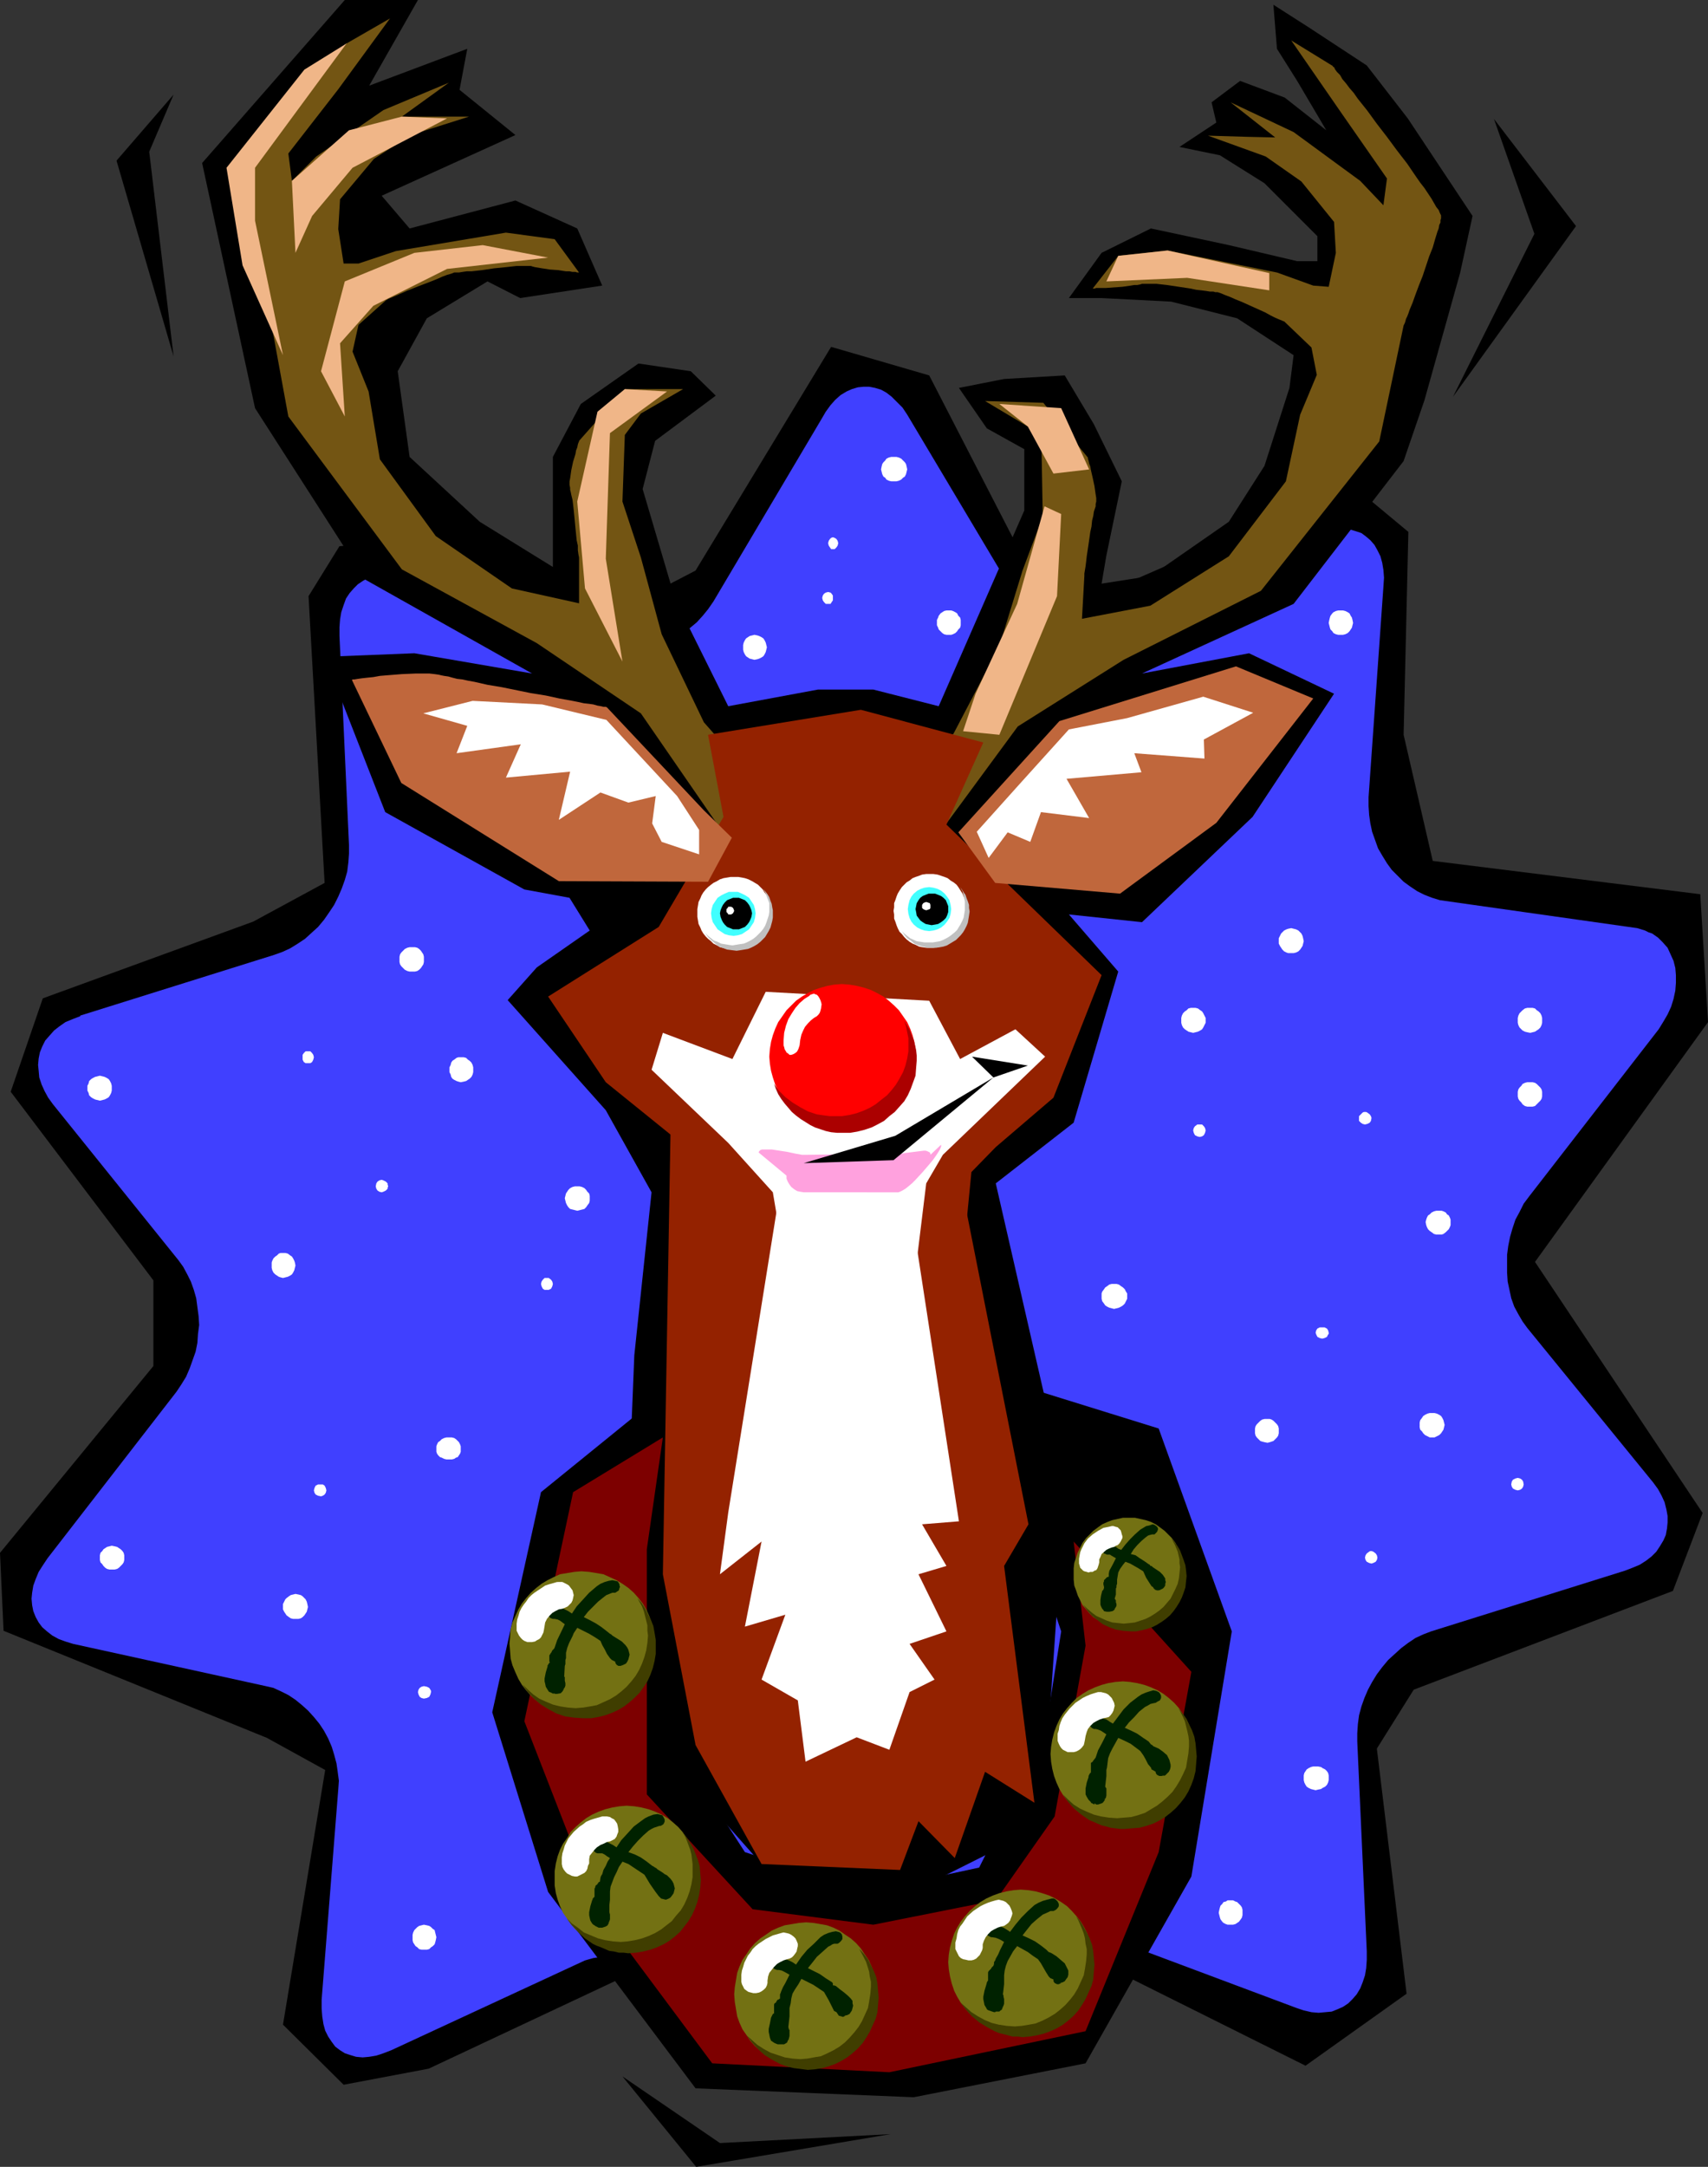 <?xml version="1.0" encoding="UTF-8" standalone="no"?>
<svg
   version="1.0"
   width="122.809mm"
   height="155.711mm"
   id="svg102"
   sodipodi:docname="Reindeer 12.wmf"
   xmlns:inkscape="http://www.inkscape.org/namespaces/inkscape"
   xmlns:sodipodi="http://sodipodi.sourceforge.net/DTD/sodipodi-0.dtd"
   xmlns="http://www.w3.org/2000/svg"
   xmlns:svg="http://www.w3.org/2000/svg">
  <rect width="100%" height="100%" fill="#333333" stroke="none"/>
  <sodipodi:namedview
     id="namedview102"
     pagecolor="#ffffff"
     bordercolor="#000000"
     borderopacity="0.25"
     inkscape:showpageshadow="2"
     inkscape:pageopacity="0.0"
     inkscape:pagecheckerboard="0"
     inkscape:deskcolor="#d1d1d1"
     inkscape:document-units="mm" />
  <defs
     id="defs1">
    <pattern
       id="WMFhbasepattern"
       patternUnits="userSpaceOnUse"
       width="6"
       height="6"
       x="0"
       y="0" />
  </defs>
  <path
     style="fill:#000000;fill-opacity:1;fill-rule:evenodd;stroke:none"
     d="M 72.54,472.008 0.969,442.921 0,421.753 41.682,371.013 V 347.744 L 2.908,296.52 11.632,271.15 68.824,250.305 88.211,239.801 83.849,161.914 l 8.401,-13.574 16.964,-1.293 53.961,21.33 25.849,-13.412 36.835,-60.758 26.657,7.756 29.404,57.042 12.763,4.363 72.701,-31.672 15.348,12.766 -1.292,55.103 7.916,34.257 72.701,9.049 2.1,34.742 -47.014,65.121 45.56,68.191 -8.078,21.168 -70.44,26.824 -10.017,15.998 8.078,66.576 -27.465,19.553 -56.061,-27.955 -13.732,3.878 -96.774,15.028 -15.994,-16.321 -55.738,26.178 -23.103,4.363 -16.479,-16.321 11.471,-69.161 z"
     id="path1" />
  <path
     style="fill:#4040ff;fill-opacity:1;fill-rule:evenodd;stroke:none"
     d="m 161.559,176.134 1.939,0.646 2.262,0.323 2.262,0.323 h 2.1 l 2.423,-0.323 2.262,-0.323 2.262,-0.485 2.1,-0.808 2.262,-0.97 2.1,-1.131 1.939,-1.293 1.939,-1.454 1.939,-1.616 1.616,-1.778 1.454,-1.778 1.454,-2.101 29.404,-49.608 1.131,-1.939 1.292,-1.778 1.292,-1.454 1.454,-1.293 1.616,-0.97 1.454,-0.646 1.616,-0.485 1.616,-0.162 h 1.454 l 1.616,0.323 1.616,0.485 1.454,0.808 1.454,1.131 1.454,1.454 1.454,1.454 1.292,1.939 27.95,46.861 1.292,1.939 1.454,1.778 1.616,1.616 1.777,1.293 1.939,1.293 1.939,1.131 2.1,0.97 2.1,0.646 2.262,0.646 2.262,0.323 2.262,0.162 h 2.262 l 2.262,-0.162 2.262,-0.485 2.1,-0.646 2.262,-0.808 50.729,-23.592 2.1,-0.808 1.939,-0.646 1.939,-0.323 h 1.777 1.777 l 1.616,0.485 1.454,0.485 1.292,0.97 1.131,0.97 1.131,1.293 0.808,1.454 0.808,1.616 0.485,1.778 0.323,1.939 0.162,2.101 -0.162,2.424 -4.039,57.203 v 2.424 l 0.162,2.424 0.323,2.262 0.485,2.262 0.808,2.262 0.808,2.262 1.131,1.939 1.292,2.101 1.292,1.778 1.616,1.616 1.616,1.616 1.777,1.293 1.939,1.293 1.939,0.97 2.1,0.808 2.1,0.646 53.638,7.595 2.1,0.646 0.969,0.485 0.969,0.323 1.616,1.131 1.292,1.293 1.292,1.454 0.808,1.778 0.808,1.778 0.485,1.939 0.162,1.939 v 2.101 l -0.162,2.101 -0.485,2.262 -0.646,2.101 -0.969,2.101 -1.131,1.939 -1.292,2.101 -35.22,45.407 -1.454,1.939 -1.131,2.262 -1.131,2.101 -0.808,2.424 -0.646,2.262 -0.485,2.424 -0.323,2.424 v 2.424 2.424 l 0.162,2.424 0.485,2.262 0.485,2.262 0.808,2.262 1.131,2.101 1.131,1.939 1.292,1.778 34.25,42.014 1.292,1.778 0.969,1.778 0.808,1.778 0.485,1.939 0.323,1.778 v 1.778 l -0.162,1.616 -0.323,1.778 -0.646,1.454 -0.969,1.616 -0.969,1.454 -1.292,1.293 -1.454,1.131 -1.777,1.131 -1.939,0.808 -2.1,0.808 -52.668,16.482 -2.1,0.808 -2.1,0.97 -1.939,1.293 -1.939,1.454 -1.777,1.616 -1.777,1.616 -1.616,1.939 -1.454,1.939 -1.292,2.101 -1.131,2.101 -0.969,2.262 -0.808,2.262 -0.646,2.424 -0.323,2.424 -0.162,2.424 v 2.262 l 2.585,57.042 v 2.262 l -0.162,2.262 -0.323,1.939 -0.646,1.939 -0.646,1.616 -0.969,1.616 -1.131,1.293 -1.131,1.131 -1.454,0.97 -1.454,0.646 -1.616,0.646 -1.777,0.162 -1.777,0.162 -1.939,-0.162 -2.1,-0.485 -1.939,-0.646 -50.083,-18.745 -2.1,-0.646 -2.262,-0.485 -2.262,-0.323 h -2.262 l -2.262,0.323 -2.262,0.323 -2.262,0.485 -2.262,0.808 -2.262,0.97 -2.1,1.131 -1.939,1.293 -1.939,1.454 -1.777,1.454 -1.616,1.778 -1.454,1.939 -1.292,1.939 -80.941,3.878 -1.292,-1.939 -1.454,-1.778 -1.616,-1.616 -1.777,-1.293 -1.777,-1.293 -2.1,-1.131 -2.1,-0.97 -2.1,-0.646 -2.262,-0.646 -2.262,-0.323 -2.262,-0.162 h -2.262 l -2.262,0.323 -2.262,0.323 -2.262,0.646 -2.1,0.97 -50.568,23.431 -2.1,0.808 -1.939,0.646 -1.939,0.323 -1.777,0.162 -1.777,-0.162 -1.616,-0.485 -1.454,-0.485 -1.292,-0.808 -1.292,-0.97 -0.969,-1.293 -0.969,-1.454 -0.808,-1.616 -0.485,-1.778 -0.323,-2.101 -0.162,-2.101 v -2.424 l 4.524,-57.203 0.162,-2.262 -0.323,-2.424 -0.323,-2.262 -0.646,-2.424 -0.646,-2.101 -0.969,-2.262 -1.131,-2.101 -1.292,-1.939 -1.454,-1.778 -1.616,-1.778 -1.616,-1.454 -1.777,-1.454 -1.939,-1.293 -1.939,-0.97 -2.1,-0.97 -2.1,-0.485 -52.345,-11.473 -2.1,-0.646 -1.777,-0.646 -1.777,-0.97 -1.454,-1.131 -1.292,-1.131 -0.969,-1.293 -0.808,-1.454 -0.646,-1.616 -0.323,-1.616 -0.162,-1.778 0.162,-1.616 0.323,-1.939 0.646,-1.778 0.808,-1.939 1.131,-1.778 1.292,-1.939 35.058,-45.246 1.292,-1.939 1.292,-2.101 0.969,-2.262 0.808,-2.262 0.808,-2.262 0.485,-2.424 0.162,-2.424 0.323,-2.424 -0.162,-2.424 -0.323,-2.424 -0.323,-2.424 -0.646,-2.262 -0.808,-2.262 -0.969,-1.939 -1.131,-2.101 -1.292,-1.778 -34.089,-42.337 -1.292,-1.778 -0.969,-1.778 -0.808,-1.778 -0.646,-1.939 -0.162,-1.778 -0.162,-1.616 0.162,-1.778 0.323,-1.616 0.646,-1.616 0.808,-1.616 1.131,-1.293 1.292,-1.454 1.454,-1.131 1.616,-1.131 1.939,-0.808 2.1,-0.808 v -0.162 l 52.668,-16.482 2.262,-0.808 2.1,-0.97 2.1,-1.293 1.939,-1.293 1.777,-1.616 1.777,-1.616 1.616,-1.939 1.454,-2.101 1.292,-1.939 1.131,-2.262 0.969,-2.262 0.808,-2.262 0.646,-2.262 0.323,-2.585 0.162,-2.262 v -2.424 l -2.585,-56.718 v -2.424 l 0.162,-2.101 0.323,-1.939 0.646,-1.939 0.646,-1.778 0.969,-1.454 1.131,-1.293 1.131,-1.131 1.454,-0.97 1.454,-0.808 1.616,-0.485 1.616,-0.323 1.939,-0.162 1.777,0.162 2.1,0.485 1.939,0.646 z"
     id="path2" />
  <path
     style="fill:#000000;fill-opacity:1;fill-rule:evenodd;stroke:none"
     d="m 173.514,383.779 -26.496,21.492 -13.248,59.789 15.187,48.801 40.067,53.325 59.292,2.424 46.69,-9.211 28.757,-50.74 10.986,-66.576 -19.872,-55.103 -35.381,-10.988 2.1,45.892 6.785,20.199 -4.524,28.763 -17.771,35.388 -30.858,6.625 -32.796,-10.827 -20.195,-31.187 2.423,-44.276 -6.624,-28.763 z"
     id="path3" />
  <path
     style="fill:#000000;fill-opacity:1;fill-rule:evenodd;stroke:none"
     d="M 144.595,182.921 99.197,157.39 69.309,110.852 54.93,44.276 93.704,0 h 19.872 l -13.248,23.269 26.657,-10.019 -2.1,11.15 15.187,12.281 -36.351,16.482 7.593,8.888 28.757,-7.595 16.802,7.595 6.785,15.513 -22.295,3.393 -8.886,-4.525 -16.479,10.019 -7.916,14.382 3.231,23.269 19.064,17.613 19.872,12.281 v -29.894 l 7.593,-14.382 15.671,-10.988 14.217,2.101 6.785,6.625 -16.479,12.281 -3.393,13.089 8.886,30.056 14.379,28.925 24.395,-4.525 h 15.025 l 17.771,4.525 13.086,-29.894 10.178,-23.269 v -16.644 l -10.178,-5.656 -7.593,-10.988 12.278,-2.424 16.479,-0.97 7.916,13.25 7.593,15.513 -4.201,20.199 -1.292,7.595 13.409,-2.101 21.164,-14.705 9.694,-15.19 6.785,-21.168 1.131,-8.888 -15.348,-10.019 -17.933,-4.525 -18.902,-0.97 h -8.886 l 8.886,-12.281 13.409,-6.625 21.164,4.525 18.579,4.363 h 5.493 v -6.787 l -14.379,-14.382 -12.117,-7.595 -10.986,-2.262 10.017,-6.625 -1.292,-5.494 7.755,-5.817 12.117,4.525 11.309,8.888 -7.916,-13.412 -5.493,-8.726 -0.969,-11.958 9.855,6.302 15.51,10.18 11.148,14.382 17.61,26.501 -3.393,15.513 -9.694,34.58 -5.655,16.482 -29.888,38.782 -41.197,18.906 29.081,-5.494 23.103,10.988 -22.134,33.449 -30.05,28.602 -19.872,-2.101 13.409,15.513 -12.117,41.044 -21.164,16.482 18.741,81.765 -1.616,26.501 -2.747,39.913 -3.877,20.037 -11.632,13.412 -13.248,6.625 -17.125,7.11 -32.15,-10.503 -23.426,-26.501 -13.409,-55.587 2.262,-56.072 4.685,-44.276 -12.44,-22.3 -26.657,-29.894 7.916,-8.888 14.379,-10.019 -5.493,-8.888 -12.278,-2.262 -37.805,-21.007 -16.479,-42.175 24.395,-0.97 z"
     id="path4" />
  <path
     style="fill:#735513;fill-opacity:1;fill-rule:evenodd;stroke:none"
     d="m 253.163,229.136 23.426,-31.833 28.757,-18.098 37.32,-18.745 32.15,-40.559 6.624,-31.51 v 0 l 0.162,-0.323 0.162,-0.323 0.162,-0.485 0.162,-0.646 0.323,-0.646 0.323,-0.808 0.323,-0.97 0.808,-1.939 0.808,-2.262 0.969,-2.585 0.969,-2.424 1.777,-5.333 0.969,-2.424 0.646,-2.262 0.646,-2.101 0.323,-0.808 0.162,-0.97 0.323,-0.646 v -0.646 l 0.162,-0.485 v -0.323 -0.485 l -0.323,-0.646 -0.323,-0.808 -0.646,-0.808 -0.646,-1.131 -0.646,-1.131 -0.969,-1.454 -0.969,-1.454 -1.131,-1.454 -1.131,-1.616 -2.423,-3.555 -2.747,-3.555 -2.747,-3.717 -2.747,-3.555 -2.585,-3.555 -1.292,-1.616 -1.292,-1.616 -1.131,-1.616 -1.131,-1.293 -0.969,-1.293 -0.969,-1.131 -0.646,-1.131 -0.808,-0.808 -0.485,-0.646 -0.323,-0.646 -0.323,-0.162 v -0.162 l -11.309,-6.948 13.409,19.391 12.602,18.098 -0.969,7.272 -6.301,-6.625 -18.095,-13.25 -17.125,-8.08 12.117,9.534 -7.432,-0.162 -10.824,-0.323 15.671,5.656 9.694,6.787 8.886,10.988 0.485,8.403 -1.939,9.211 -4.201,-0.323 -9.855,-3.555 -29.727,-5.979 -13.409,1.454 -6.947,8.888 h 0.485 l 0.485,-0.162 h 0.808 0.808 0.969 l 2.262,-0.162 2.262,-0.162 2.262,-0.323 0.969,-0.162 h 0.808 l 0.808,-0.162 0.485,-0.162 h 0.646 0.969 0.969 1.292 l 1.454,0.162 1.454,0.162 3.231,0.485 3.231,0.485 1.454,0.323 1.454,0.162 1.292,0.162 0.969,0.162 h 0.969 l 0.485,0.162 h 0.646 l 0.969,0.323 1.131,0.485 1.292,0.485 1.454,0.646 1.616,0.646 3.231,1.454 3.231,1.454 1.454,0.808 1.292,0.646 1.131,0.485 0.808,0.323 0.323,0.162 h 0.162 l 0.162,0.162 v 0 l 7.27,6.948 1.454,7.433 -4.524,10.827 -3.877,18.098 -15.51,20.36 -21.326,13.412 -18.579,3.555 0.646,-11.635 v -0.162 -0.485 l 0.162,-0.97 0.162,-0.97 0.162,-1.293 0.162,-1.454 0.485,-3.232 0.485,-3.393 0.323,-1.454 0.162,-1.616 0.323,-1.293 0.162,-1.131 0.323,-0.97 0.162,-0.485 v -0.646 l 0.162,-0.646 v -0.97 l -0.162,-0.97 -0.323,-2.262 -0.485,-2.262 -0.485,-2.101 -0.162,-0.97 -0.323,-0.808 -0.162,-0.808 -0.162,-0.485 v -0.323 l -0.162,-0.162 -11.955,-14.705 -15.833,-0.485 11.632,6.948 3.716,6.14 0.323,18.26 -5.493,14.705 -6.301,20.522 -12.44,23.754 -12.278,12.927 z"
     id="path5" />
  <path
     style="fill:#735513;fill-opacity:1;fill-rule:evenodd;stroke:none"
     d="M 196.455,226.066 174.16,193.748 145.888,174.68 109.214,154.643 78.356,113.114 72.54,81.442 v 0 -0.323 L 72.378,80.796 72.217,80.311 72.055,79.664 71.732,78.856 71.571,78.049 71.086,77.241 70.601,75.14 69.632,72.878 68.824,70.292 68.016,67.707 66.401,62.374 65.593,59.95 64.947,57.688 64.3,55.587 64.139,54.618 63.977,53.81 63.654,53.002 v -0.646 l -0.162,-0.485 v -0.323 l 0.162,-0.485 0.162,-0.485 0.485,-0.808 0.485,-0.97 0.808,-0.97 0.808,-1.293 0.808,-1.293 1.131,-1.293 1.131,-1.616 1.131,-1.616 2.585,-3.232 2.746,-3.555 2.908,-3.555 2.908,-3.555 2.747,-3.393 1.292,-1.616 1.292,-1.616 1.131,-1.454 1.131,-1.293 1.131,-1.131 0.808,-1.293 0.808,-0.97 0.808,-0.808 0.485,-0.646 0.485,-0.485 0.162,-0.323 h 0.162 L 105.983,5.009 91.927,24.239 l -13.571,17.452 0.969,7.433 6.624,-6.625 18.256,-12.604 17.771,-7.433 -12.763,9.211 h 7.432 10.824 l -15.833,5.009 -10.017,6.464 -9.209,10.988 -0.485,8.08 1.454,9.372 h 4.039 l 10.178,-3.393 29.888,-5.009 13.248,1.778 6.624,9.049 h -0.162 -0.323 l -0.485,-0.162 h -0.808 l -0.808,-0.162 h -0.969 l -2.1,-0.323 -2.262,-0.162 -2.1,-0.323 -0.969,-0.162 -0.969,-0.162 -0.646,-0.162 -0.485,-0.162 h -0.646 -1.939 -1.292 l -1.454,0.162 -1.454,0.162 -3.231,0.323 -3.231,0.485 -1.454,0.162 -1.454,0.162 h -1.292 l -1.131,0.162 -0.969,0.162 h -0.646 -0.323 -0.323 l -0.808,0.323 -1.131,0.323 -1.292,0.485 -1.454,0.646 -1.616,0.646 -3.393,1.293 -3.231,1.293 -1.454,0.646 -1.454,0.646 -1.131,0.485 -0.808,0.323 -0.323,0.162 -0.162,0.162 h -0.162 v 0 l -7.593,6.787 -1.616,7.272 4.362,10.827 3.07,18.421 15.187,20.845 20.68,14.22 18.256,4.04 v -11.796 -0.162 -0.485 l -0.162,-0.808 -0.162,-1.131 v -1.293 l -0.323,-1.454 -0.323,-3.232 -0.323,-3.393 -0.162,-1.616 -0.162,-1.454 -0.162,-1.293 -0.323,-1.293 -0.162,-0.808 -0.162,-0.646 v -0.485 l -0.162,-0.808 v -0.97 l 0.162,-0.808 0.323,-2.262 0.485,-2.262 0.646,-2.101 0.162,-0.97 0.323,-0.808 0.162,-0.808 0.162,-0.485 0.162,-0.323 v -0.162 l 12.44,-14.058 h 15.833 l -11.471,6.625 -4.362,5.817 -0.646,18.098 5.008,15.19 5.655,20.845 11.471,23.915 11.794,13.412 z"
     id="path6" />
  <path
     style="fill:#942200;fill-opacity:1;fill-rule:evenodd;stroke:none"
     d="m 182.238,306.054 -2.1,121.517 8.886,46.377 17.933,32.318 37.643,1.616 5.008,-13.25 9.855,10.019 8.239,-23.431 13.409,8.403 -8.239,-64.313 6.624,-11.311 -22.295,-112.467 z"
     id="path7" />
  <path
     style="fill:#942200;fill-opacity:1;fill-rule:evenodd;stroke:none"
     d="m 233.937,192.778 -41.521,6.787 4.201,22.3 -17.61,29.894 -30.05,18.906 15.671,23.269 24.395,19.714 21.003,97.116 27.303,9.049 17.771,-10.019 8.886,-91.461 6.624,-6.787 15.671,-13.412 13.086,-33.288 -42.167,-40.883 10.017,-22.3 z"
     id="path8" />
  <path
     style="fill:#ffffff;fill-opacity:1;fill-rule:evenodd;stroke:none"
     d="m 199.525,257.899 h 1.131 l 0.969,-0.162 1.777,-0.485 0.969,-0.485 0.808,-0.485 0.808,-0.646 0.646,-0.646 0.646,-0.646 0.485,-0.808 0.646,-0.808 0.323,-0.808 0.323,-0.97 0.323,-0.97 0.162,-0.97 v -1.131 -0.97 l -0.162,-0.97 -0.323,-0.97 -0.323,-0.97 -0.323,-0.808 -0.646,-0.808 -0.485,-0.808 -0.646,-0.646 -0.646,-0.646 -0.808,-0.485 -0.808,-0.485 -0.969,-0.485 -0.969,-0.323 -0.808,-0.162 -0.969,-0.162 h -1.131 -0.969 l -0.969,0.162 -0.969,0.162 -0.969,0.323 -0.808,0.485 -0.969,0.485 -0.646,0.485 -0.808,0.646 -0.646,0.646 -0.646,0.808 -0.485,0.808 -0.323,0.808 -0.485,0.97 -0.162,0.97 -0.162,0.97 v 0.97 1.131 l 0.162,0.97 0.162,0.97 0.485,0.97 0.323,0.808 0.485,0.808 0.646,0.808 0.646,0.646 0.808,0.646 0.646,0.646 0.969,0.485 0.808,0.485 1.939,0.485 0.969,0.162 z"
     id="path9" />
  <path
     style="fill:#c0c0c0;fill-opacity:1;fill-rule:evenodd;stroke:none"
     d="m 207.441,241.417 0.646,1.293 0.485,1.293 0.485,1.293 v 1.454 0.97 l -0.162,0.97 -0.323,0.97 -0.323,0.97 -0.323,0.808 -0.485,0.808 -0.646,0.808 -0.646,0.646 -0.646,0.646 -0.808,0.646 -0.808,0.485 -0.969,0.485 -0.808,0.323 -1.131,0.162 -0.969,0.162 -0.969,0.162 -1.131,-0.162 -0.969,-0.162 -0.969,-0.162 -0.969,-0.485 -0.969,-0.323 -0.808,-0.646 -0.808,-0.646 -0.808,-0.808 0.808,1.131 0.808,0.808 0.969,0.808 0.969,0.808 1.131,0.485 1.292,0.485 1.292,0.162 1.292,0.162 1.131,-0.162 0.969,-0.162 0.969,-0.162 0.808,-0.323 0.969,-0.485 0.808,-0.485 0.808,-0.646 0.646,-0.646 0.646,-0.646 0.485,-0.808 0.485,-0.808 0.485,-0.97 0.485,-1.778 0.162,-0.97 v -1.131 -0.808 l -0.162,-0.808 -0.162,-0.97 -0.323,-0.808 -0.323,-0.97 -0.485,-0.808 z"
     id="path10" />
  <path
     style="fill:#40ffff;fill-opacity:1;fill-rule:evenodd;stroke:none"
     d="m 199.364,254.183 1.131,-0.162 1.131,-0.323 0.969,-0.646 0.969,-0.646 0.646,-0.97 0.646,-0.97 0.323,-1.131 0.162,-1.293 -0.162,-1.131 -0.323,-1.131 -0.646,-0.97 -0.646,-0.97 -0.969,-0.646 -0.969,-0.485 -1.131,-0.485 h -1.131 -1.292 l -1.131,0.485 -0.969,0.485 -0.969,0.646 -0.646,0.97 -0.646,0.97 -0.323,1.131 -0.162,1.131 0.162,1.293 0.323,1.131 0.646,0.97 0.646,0.97 0.969,0.646 0.969,0.646 1.131,0.323 z"
     id="path11" />
  <path
     style="fill:#000000;fill-opacity:1;fill-rule:evenodd;stroke:none"
     d="m 200.01,252.405 h 0.808 l 0.808,-0.323 0.808,-0.323 0.646,-0.646 0.485,-0.646 0.323,-0.646 0.323,-0.808 0.162,-0.97 -0.162,-0.808 -0.323,-0.808 -0.323,-0.646 -0.485,-0.646 -0.646,-0.646 -0.808,-0.323 -0.808,-0.323 h -0.808 -0.808 l -0.808,0.323 -0.808,0.323 -0.646,0.646 -0.485,0.646 -0.323,0.646 -0.323,0.808 -0.162,0.808 0.162,0.97 0.323,0.808 0.323,0.646 0.485,0.646 0.646,0.646 0.808,0.323 0.808,0.323 z"
     id="path12" />
  <path
     style="fill:#ffffff;fill-opacity:1;fill-rule:evenodd;stroke:none"
     d="m 197.425,247.396 v 0.323 l 0.323,0.323 0.162,0.323 h 0.485 0.323 l 0.485,-0.323 0.162,-0.323 0.162,-0.323 -0.162,-0.485 -0.162,-0.323 -0.485,-0.323 h -0.323 -0.485 l -0.162,0.323 -0.323,0.323 z"
     id="path13" />
  <path
     style="fill:#c0673c;fill-opacity:1;fill-rule:evenodd;stroke:none"
     d="m 191.286,220.087 -26.334,-27.955 v 0 l -0.323,-0.162 h -0.646 l -0.646,-0.162 -0.969,-0.162 -1.131,-0.323 -1.131,-0.162 -1.454,-0.162 -1.454,-0.323 -1.616,-0.323 -1.777,-0.323 -1.777,-0.323 -3.716,-0.808 -4.039,-0.646 -7.916,-1.616 -3.877,-0.646 -3.554,-0.808 -1.777,-0.323 -1.454,-0.323 -1.454,-0.162 -1.292,-0.323 -1.131,-0.323 -1.131,-0.162 -0.808,-0.162 -0.646,-0.162 -1.131,-0.162 -1.454,-0.162 h -1.777 -1.777 l -3.877,0.162 -4.039,0.323 -1.939,0.162 -1.777,0.323 -1.616,0.162 -1.454,0.162 -1.131,0.162 -0.969,0.162 h -0.162 -0.323 l -0.162,0.162 v 0 l 13.409,27.955 42.813,26.663 40.551,0.162 6.462,-11.958 z"
     id="path14" />
  <path
     style="fill:#c0673c;fill-opacity:1;fill-rule:evenodd;stroke:none"
     d="m 260.433,226.066 27.465,-30.218 47.983,-14.866 21.003,8.726 -26.334,33.773 -26.173,19.229 -33.927,-2.909 z"
     id="path15" />
  <path
     style="fill:#ffffff;fill-opacity:1;fill-rule:evenodd;stroke:none"
     d="m 199.04,287.632 -18.902,-7.11 -3.07,10.019 20.841,19.876 12.117,13.412 13.409,79.341 h 18.256 l 10.017,-81.765 4.524,-7.756 27.788,-26.663 -8.078,-7.433 -15.025,8.08 -8.401,-15.836 -44.429,-2.424 z"
     id="path16" />
  <path
     style="fill:#ff0000;fill-opacity:1;fill-rule:evenodd;stroke:none"
     d="m 228.767,306.538 h 2.1 l 1.939,-0.323 1.939,-0.485 1.939,-0.646 1.616,-0.808 1.777,-1.131 1.454,-1.131 1.454,-1.293 1.292,-1.293 1.131,-1.616 1.131,-1.616 0.808,-1.616 0.646,-1.939 0.485,-1.778 0.323,-1.939 v -1.939 -2.101 l -0.323,-1.939 -0.485,-1.778 -0.646,-1.778 -0.808,-1.778 -1.131,-1.616 -1.131,-1.616 -1.292,-1.293 -1.454,-1.293 -1.454,-1.131 -1.777,-0.97 -1.616,-0.808 -1.939,-0.646 -1.939,-0.485 -1.939,-0.323 -2.1,-0.162 -2.1,0.162 -1.777,0.323 -1.777,0.485 -1.939,0.646 -1.616,0.808 -1.616,0.97 -1.616,1.131 -1.292,1.293 -1.292,1.293 -1.131,1.616 -1.131,1.616 -0.808,1.778 -0.646,1.778 -0.485,1.778 -0.323,1.939 -0.162,2.101 0.162,1.939 0.323,1.939 0.485,1.778 0.646,1.939 0.808,1.616 1.131,1.616 1.131,1.616 1.292,1.293 1.292,1.293 1.616,1.131 1.616,1.131 1.616,0.808 1.939,0.646 1.777,0.485 1.777,0.323 z"
     id="path17" />
  <path
     style="fill:#ab0000;fill-opacity:1;fill-rule:evenodd;stroke:none"
     d="m 245.731,277.29 0.485,1.454 0.323,1.616 0.323,1.616 v 1.616 1.939 l -0.323,1.939 -0.485,1.939 -0.646,1.778 -0.969,1.778 -0.969,1.616 -1.131,1.454 -1.292,1.454 -1.454,1.131 -1.616,1.293 -1.616,0.97 -1.777,0.808 -1.777,0.646 -1.939,0.485 -2.1,0.323 h -1.939 -1.292 l -1.292,-0.162 -2.262,-0.323 -2.423,-0.808 -2.1,-1.131 -2.1,-1.293 -1.939,-1.454 -1.777,-1.778 -1.292,-1.778 0.485,1.293 0.646,1.454 0.808,1.293 0.969,1.293 0.969,1.131 0.969,1.131 1.131,0.97 1.292,0.97 1.292,0.808 1.292,0.808 1.292,0.646 1.454,0.485 1.454,0.485 1.454,0.323 1.616,0.162 h 1.454 2.1 l 1.939,-0.323 1.939,-0.485 1.939,-0.646 1.616,-0.808 1.777,-0.97 1.454,-1.293 1.454,-1.131 1.292,-1.454 1.292,-1.454 0.969,-1.616 0.808,-1.778 0.646,-1.778 0.646,-1.778 0.162,-2.101 0.162,-1.939 v -1.454 l -0.162,-1.454 -0.323,-1.454 -0.323,-1.293 -0.646,-1.454 -0.485,-1.293 -0.646,-1.131 z"
     id="path18" />
  <path
     style="fill:#ffffff;fill-opacity:1;fill-rule:evenodd;stroke:none"
     d="m 219.882,270.504 -1.292,0.808 -1.292,1.131 -1.131,1.293 -0.969,1.454 -0.969,1.616 -0.646,1.778 -0.485,1.939 -0.162,2.101 v 0.646 0.646 l 0.162,0.485 0.162,0.646 0.323,0.485 0.162,0.323 0.485,0.323 0.323,0.323 h 0.485 l 0.485,-0.162 0.323,-0.162 0.485,-0.323 0.323,-0.323 0.323,-0.646 0.162,-0.485 0.162,-0.485 0.162,-1.454 0.323,-1.454 0.485,-1.131 0.485,-0.97 0.808,-0.97 0.808,-0.808 0.808,-0.646 0.808,-0.485 0.485,-0.485 0.323,-0.485 0.162,-0.485 0.162,-0.646 0.162,-1.131 -0.162,-0.646 -0.162,-0.485 -0.323,-0.646 -0.323,-0.485 -0.323,-0.323 -0.485,-0.162 -0.323,-0.162 -0.485,0.162 -0.485,0.162 z"
     id="path19" />
  <path
     style="fill:#ffffff;fill-opacity:1;fill-rule:evenodd;stroke:none"
     d="m 211.319,327.222 -13.409,83.543 -2.262,16.805 11.309,-8.888 -4.524,23.108 10.986,-3.232 -6.462,17.613 9.855,5.656 2.1,16.644 13.894,-6.625 8.886,3.393 5.493,-15.674 6.785,-3.393 -6.785,-9.695 10.017,-3.393 -7.593,-15.513 7.593,-2.262 -6.624,-11.311 10.017,-0.808 -13.409,-87.259 z"
     id="path20" />
  <path
     style="fill:#ffa1de;fill-opacity:1;fill-rule:evenodd;stroke:none"
     d="m 244.115,323.829 0.485,-0.162 0.646,-0.323 0.808,-0.485 0.808,-0.646 0.969,-0.808 0.969,-0.97 1.939,-2.101 1.939,-2.262 0.808,-0.97 0.808,-1.131 0.646,-0.97 0.485,-0.808 0.323,-0.808 v -0.485 l -2.908,2.747 v -0.323 l -0.162,-0.323 -0.323,-0.162 -0.323,-0.162 -0.485,-0.162 h -0.485 l -1.292,0.162 -2.585,0.323 -1.292,0.162 -0.646,0.162 h -0.485 l -25.688,0.323 h -0.485 -0.646 l -0.808,-0.162 -0.969,-0.162 -2.262,-0.485 -2.1,-0.323 -2.1,-0.323 h -0.969 -0.808 -0.808 l -0.485,0.162 -0.323,0.323 -0.162,0.323 7.593,6.302 v 0.808 l 0.323,0.808 0.485,0.808 0.485,0.646 0.808,0.646 0.808,0.485 0.808,0.162 0.969,0.162 z"
     id="path21" />
  <path
     style="fill:#000000;fill-opacity:1;fill-rule:evenodd;stroke:none"
     d="m 269.965,292.642 -26.657,15.836 -24.88,7.433 24.395,-0.808 27.142,-22.461 9.37,-3.232 -15.187,-2.424 z"
     id="path22" />
  <path
     style="fill:#ffffff;fill-opacity:1;fill-rule:evenodd;stroke:none"
     d="m 252.678,257.415 h 0.969 l 1.131,-0.162 0.969,-0.162 0.969,-0.485 0.808,-0.323 0.808,-0.485 0.808,-0.646 0.808,-0.646 0.485,-0.808 0.646,-0.646 0.485,-0.97 0.323,-0.808 0.485,-0.97 0.162,-0.808 0.162,-1.131 v -0.97 -0.97 l -0.162,-1.131 -0.162,-0.808 -0.485,-0.97 -0.323,-0.808 -1.131,-1.778 -0.485,-0.646 -0.808,-0.646 -0.808,-0.485 -0.808,-0.646 -0.808,-0.323 -0.969,-0.323 -0.969,-0.323 -1.131,-0.162 h -0.969 -0.969 l -1.131,0.162 -0.808,0.323 -0.969,0.323 -0.808,0.323 -0.808,0.646 -0.808,0.485 -0.646,0.646 -0.646,0.646 -0.646,0.97 -0.485,0.808 -0.323,0.808 -0.323,0.97 -0.323,0.808 v 1.131 l -0.162,0.97 0.162,0.97 v 1.131 l 0.323,0.808 0.323,0.97 0.323,0.808 0.485,0.97 0.646,0.646 0.646,0.808 0.646,0.646 0.808,0.646 0.808,0.485 0.808,0.323 0.969,0.485 0.808,0.162 1.131,0.162 z"
     id="path23" />
  <path
     style="fill:#c0c0c0;fill-opacity:1;fill-rule:evenodd;stroke:none"
     d="m 260.917,240.932 0.646,1.131 0.323,1.293 0.323,1.454 v 1.454 0.97 l -0.162,0.97 -0.162,0.97 -0.323,0.808 -0.485,0.97 -0.485,0.808 -0.485,0.808 -0.646,0.646 -0.808,0.646 -0.646,0.485 -0.808,0.485 -0.969,0.485 -0.808,0.323 -0.969,0.162 -0.969,0.162 h -0.969 -1.292 l -0.969,-0.162 -1.131,-0.162 -1.777,-0.808 -0.808,-0.646 -0.808,-0.646 -0.646,-0.646 0.646,0.97 0.808,0.97 0.969,0.646 0.969,0.808 1.131,0.485 1.131,0.323 1.292,0.323 h 1.292 1.131 l 0.969,-0.162 0.969,-0.162 0.969,-0.323 0.808,-0.485 1.616,-0.97 0.646,-0.646 0.646,-0.646 0.646,-0.808 0.485,-0.808 0.485,-0.97 0.323,-0.808 0.162,-0.97 0.162,-0.97 0.162,-1.131 -0.162,-0.97 v -0.808 l -0.323,-0.97 -0.323,-0.808 -0.323,-0.97 -0.485,-0.646 -0.485,-0.808 z"
     id="path24" />
  <path
     style="fill:#40ffff;fill-opacity:1;fill-rule:evenodd;stroke:none"
     d="m 252.516,252.89 1.131,-0.162 1.131,-0.323 0.969,-0.485 0.969,-0.808 0.646,-0.808 0.646,-0.97 0.323,-1.131 0.162,-1.293 -0.162,-1.131 -0.323,-1.293 -0.646,-0.97 -0.646,-0.808 -0.969,-0.808 -0.969,-0.485 -1.131,-0.323 -1.131,-0.162 -1.292,0.162 -0.969,0.323 -0.969,0.485 -0.969,0.808 -0.646,0.808 -0.485,0.97 -0.323,1.293 -0.162,1.131 0.162,1.293 0.323,1.131 0.485,0.97 0.646,0.808 0.969,0.808 0.969,0.485 0.969,0.323 z"
     id="path25" />
  <path
     style="fill:#000000;fill-opacity:1;fill-rule:evenodd;stroke:none"
     d="m 253.163,251.274 0.969,-0.162 0.808,-0.162 0.808,-0.485 0.646,-0.485 0.646,-0.646 0.323,-0.646 0.323,-0.97 v -0.808 -0.808 l -0.323,-0.808 -0.323,-0.808 -0.646,-0.646 -0.646,-0.485 -0.808,-0.323 -0.808,-0.323 h -0.969 -0.808 l -0.808,0.323 -0.808,0.323 -0.646,0.485 -0.485,0.646 -0.485,0.808 -0.162,0.808 -0.162,0.808 0.162,0.808 0.162,0.97 0.485,0.646 0.485,0.646 0.646,0.485 0.808,0.485 0.808,0.162 z"
     id="path26" />
  <path
     style="fill:#ffffff;fill-opacity:1;fill-rule:evenodd;stroke:none"
     d="m 250.578,246.265 v 0.323 l 0.323,0.323 0.323,0.162 0.485,0.162 0.485,-0.162 0.485,-0.162 0.162,-0.323 v -0.323 -0.485 l -0.162,-0.485 -0.485,-0.162 -0.485,-0.162 -0.485,0.162 -0.323,0.162 -0.323,0.485 z"
     id="path27" />
  <path
     style="fill:#ffffff;fill-opacity:1;fill-rule:evenodd;stroke:none"
     d="m 128.439,190.354 -13.409,3.393 11.955,3.393 -2.908,7.433 17.448,-2.424 -4.039,9.049 17.448,-1.616 -3.07,13.089 11.309,-7.433 7.593,2.747 7.432,-1.778 -0.969,7.433 2.585,5.009 10.178,3.393 v -6.625 l -5.978,-9.211 -19.226,-20.684 -17.448,-4.201 z"
     id="path28" />
  <path
     style="fill:#ffffff;fill-opacity:1;fill-rule:evenodd;stroke:none"
     d="m 265.441,225.904 3.231,7.11 5.17,-6.948 6.139,2.585 2.908,-8.08 13.086,1.616 -6.139,-10.665 20.356,-1.778 -1.939,-5.171 19.064,1.454 -0.162,-5.171 13.409,-7.272 -13.571,-4.363 -20.68,5.817 -15.833,3.07 -13.571,15.028 z"
     id="path29" />
  <path
     style="fill:#f0b688;fill-opacity:1;fill-rule:evenodd;stroke:none"
     d="M 94.189,11.796 82.718,18.906 61.554,45.569 65.916,72.07 76.902,96.47 69.309,59.95 v -14.382 z"
     id="path30" />
  <path
     style="fill:#f0b688;fill-opacity:1;fill-rule:evenodd;stroke:none"
     d="M 79.325,49.124 94.835,35.388 109.214,31.672 121.492,32.157 95.804,45.569 84.818,58.658 80.295,68.676 Z"
     id="path31" />
  <path
     style="fill:#f0b688;fill-opacity:1;fill-rule:evenodd;stroke:none"
     d="m 93.704,76.433 18.902,-7.756 18.579,-2.101 17.771,3.393 -27.465,3.07 -20.033,10.019 -9.047,10.18 1.292,19.876 -6.462,-12.281 z"
     id="path32" />
  <path
     style="fill:#f0b688;fill-opacity:1;fill-rule:evenodd;stroke:none"
     d="m 162.367,111.821 -5.493,24.4 2.1,23.592 10.178,19.876 -4.524,-27.955 1.131,-34.096 15.51,-11.311 -11.471,-0.646 z"
     id="path33" />
  <path
     style="fill:#f0b688;fill-opacity:1;fill-rule:evenodd;stroke:none"
     d="m 271.58,109.72 7.755,6.14 6.947,12.766 9.694,-1.131 -7.593,-16.644 z"
     id="path34" />
  <path
     style="fill:#f0b688;fill-opacity:1;fill-rule:evenodd;stroke:none"
     d="m 300.661,76.433 21.972,-0.97 22.295,3.393 v -4.686 l -27.627,-6.14 -13.409,1.454 z"
     id="path35" />
  <path
     style="fill:#f0b688;fill-opacity:1;fill-rule:evenodd;stroke:none"
     d="m 265.118,188.415 11.309,-24.4 7.432,-26.501 4.524,2.101 -1.131,22.3 -15.671,37.651 -9.855,-0.97 z"
     id="path36" />
  <path
     style="fill:#7d0000;fill-opacity:1;fill-rule:evenodd;stroke:none"
     d="m 155.743,405.271 -13.248,62.213 19.872,51.063 31.181,41.852 48.145,2.424 53.314,-11.15 19.872,-48.639 8.886,-48.962 -31.989,-35.388 3.231,28.278 -8.401,46.377 -15.994,22.784 -33.281,6.625 -32.796,-4.201 -28.757,-31.187 v -22.3 -44.276 l 4.362,-30.379 z"
     id="path37" />
  <path
     style="fill:#737113;fill-opacity:1;fill-rule:evenodd;stroke:none"
     d="m 158.005,466.352 2.1,-0.162 1.939,-0.323 1.939,-0.485 1.777,-0.646 1.777,-0.808 1.616,-0.97 1.616,-1.131 1.454,-1.293 1.292,-1.454 1.131,-1.454 0.969,-1.616 0.808,-1.778 0.646,-1.939 0.485,-1.778 0.323,-2.101 0.162,-1.939 -0.162,-1.939 -0.323,-2.101 -0.485,-1.778 -0.646,-1.778 -0.808,-1.778 -0.969,-1.616 -1.131,-1.454 -1.292,-1.454 -1.454,-1.293 -1.616,-1.131 -1.616,-0.97 -1.777,-0.808 -1.777,-0.808 -1.939,-0.323 -1.939,-0.323 -2.1,-0.162 -1.939,0.162 -1.939,0.323 -1.939,0.323 -1.777,0.808 -1.616,0.808 -1.616,0.97 -1.454,1.131 -1.454,1.293 -1.292,1.454 -1.131,1.454 -0.969,1.616 -0.808,1.778 -0.808,1.778 -0.485,1.778 -0.162,2.101 -0.162,1.939 0.162,1.939 0.162,2.101 0.485,1.778 0.808,1.939 0.808,1.778 0.969,1.616 1.131,1.454 1.292,1.454 1.454,1.293 1.454,1.131 1.616,0.97 1.616,0.808 1.777,0.646 1.939,0.485 1.939,0.323 z"
     id="path38" />
  <path
     style="fill:#403e00;fill-opacity:1;fill-rule:evenodd;stroke:none"
     d="m 173.191,434.034 0.646,1.131 0.646,1.131 0.485,1.293 0.323,1.293 0.323,1.293 0.323,1.293 v 1.454 l 0.162,1.293 -0.162,1.939 -0.323,2.101 -0.485,1.778 -0.646,1.778 -0.808,1.778 -0.969,1.616 -1.131,1.454 -1.292,1.454 -1.454,1.293 -1.454,1.131 -1.616,0.97 -1.777,0.808 -1.777,0.808 -1.777,0.323 -1.939,0.323 -2.1,0.162 -2.1,-0.162 -2.1,-0.323 -1.939,-0.485 -1.939,-0.808 -1.777,-0.808 -1.616,-1.131 -1.454,-1.293 -1.454,-1.454 0.646,0.97 0.808,1.131 1.616,1.778 1.939,1.616 2.1,1.293 2.1,1.131 2.423,0.808 2.423,0.323 2.585,0.162 h 1.939 l 1.939,-0.323 1.939,-0.485 1.777,-0.646 1.777,-0.808 1.616,-0.97 1.454,-1.131 1.454,-1.293 1.292,-1.293 1.131,-1.616 0.969,-1.454 0.808,-1.778 0.646,-1.778 0.485,-1.939 0.323,-1.939 v -2.101 -1.778 l -0.323,-1.939 -0.323,-1.778 -0.646,-1.616 -0.808,-1.616 -0.808,-1.616 -0.969,-1.454 z"
     id="path39" />
  <path
     style="fill:#002200;fill-opacity:1;fill-rule:evenodd;stroke:none"
     d="m 170.768,448.092 -0.323,-0.646 -0.485,-0.646 -0.969,-0.97 -1.292,-0.808 -1.292,-0.808 -0.323,-0.323 -0.323,-0.162 -0.808,-0.646 -1.454,-1.131 -1.454,-0.97 -1.777,-0.97 -1.616,-0.808 1.131,-1.454 1.454,-1.454 1.292,-1.293 1.616,-1.293 0.646,-0.485 0.808,-0.323 0.808,-0.323 h 0.808 l 0.485,-0.323 0.485,-0.323 0.162,-0.646 0.162,-0.323 -0.162,-0.323 v -0.323 l -0.162,-0.323 -0.323,-0.485 -0.646,-0.162 -0.808,-0.162 -0.969,0.162 -1.131,0.323 -1.131,0.485 -0.969,0.646 -2.1,1.778 -1.616,1.778 -1.777,1.939 -1.292,1.939 -0.969,-0.646 -0.969,-0.485 -0.969,-0.485 h -1.131 l -0.162,-0.323 -0.323,-0.162 -0.323,-0.162 -0.323,-0.162 -0.485,-0.162 h -0.485 l -0.485,-0.162 h -0.646 -0.323 l -0.485,-0.323 -0.646,-0.162 h -0.646 -0.646 l -0.485,0.323 -0.485,0.323 -0.485,0.485 -0.485,0.97 -0.162,0.646 v 0.485 l 0.162,0.485 0.323,0.485 0.485,0.485 0.485,0.323 0.646,0.162 0.485,0.162 0.646,-0.162 0.485,-0.162 0.646,-0.485 0.485,-0.323 0.323,-0.485 0.808,0.323 0.162,0.323 0.323,0.162 0.485,0.162 h 0.485 l 0.808,0.162 0.646,0.323 0.646,0.485 0.646,0.485 -2.1,4.363 -0.323,0.97 -0.323,0.97 -0.162,0.323 -0.323,0.323 -0.162,0.162 -0.162,0.323 -0.162,0.323 -0.162,0.162 -0.162,0.323 -0.162,0.162 v 0.323 0.485 0.646 0.323 l 0.162,0.162 -0.323,0.323 -0.162,0.323 -0.162,0.162 v 0.323 l -0.485,1.616 -0.323,1.616 v 0.808 l 0.162,0.646 0.162,0.808 0.485,0.808 0.323,0.485 0.162,0.162 h 0.162 l 0.969,0.485 v -0.162 l 0.485,0.162 h 0.485 l 0.969,-0.162 0.323,-0.323 0.162,-0.162 0.485,-0.808 -0.323,0.323 0.485,-0.646 0.162,-0.485 v -0.646 l -0.162,-0.646 v -0.646 -0.323 l -0.162,-0.162 0.162,-2.909 0.162,-0.485 v -1.131 l 0.162,-0.485 v -1.454 l 0.323,-1.293 0.485,-1.293 0.646,-1.293 0.323,-0.646 0.323,-0.808 0.969,-1.454 3.231,1.616 1.616,0.97 1.454,0.97 0.485,1.131 0.646,1.131 0.646,1.293 0.808,1.131 0.162,0.162 0.323,0.323 0.969,0.485 v 0.323 l 0.323,0.485 0.485,0.323 h 0.646 l 0.646,-0.323 -0.485,0.323 0.646,-0.323 0.646,-0.323 0.323,-0.485 0.323,-0.646 0.162,-0.646 0.162,-0.646 -0.162,-0.646 z"
     id="path40" />
  <path
     style="fill:#002200;fill-opacity:1;fill-rule:evenodd;stroke:none"
     d="m 146.695,438.074 v 0.162 z"
     id="path41" />
  <path
     style="fill:#ffffff;fill-opacity:1;fill-rule:evenodd;stroke:none"
     d="m 151.381,429.671 -1.131,0.323 -1.131,0.323 -0.969,0.323 -0.969,0.646 -0.969,0.646 -0.969,0.646 -0.808,0.646 -0.808,0.808 -0.646,0.97 -0.646,0.808 -0.646,0.97 -0.485,0.97 -0.323,1.131 -0.323,0.97 -0.162,1.131 v 1.131 0.808 l 0.323,0.646 0.323,0.646 0.485,0.646 0.485,0.485 0.485,0.323 0.808,0.323 h 0.646 0.646 l 0.808,-0.162 0.485,-0.323 0.646,-0.323 0.485,-0.485 0.323,-0.646 0.323,-0.646 0.162,-0.808 0.162,-0.97 0.162,-0.97 0.485,-0.97 0.646,-0.808 0.808,-0.808 0.808,-0.485 0.969,-0.485 0.969,-0.162 0.808,-0.323 0.646,-0.323 0.485,-0.485 0.485,-0.485 0.323,-0.646 0.162,-0.646 0.162,-0.808 -0.162,-0.646 -0.162,-0.646 -0.485,-0.646 -0.485,-0.646 -0.485,-0.323 -0.646,-0.323 -0.646,-0.323 h -0.808 z"
     id="path42" />
  <path
     style="fill:#737113;fill-opacity:1;fill-rule:evenodd;stroke:none"
     d="m 170.283,529.857 2.1,-0.162 1.939,-0.323 1.939,-0.485 1.777,-0.646 1.777,-0.808 1.616,-0.97 1.454,-1.293 1.454,-1.131 1.131,-1.454 1.131,-1.454 0.969,-1.616 0.808,-1.778 0.646,-1.778 0.485,-1.778 0.323,-2.101 0.162,-1.939 -0.162,-1.939 -0.323,-2.101 -0.485,-1.939 -0.646,-1.778 -0.808,-1.616 -0.969,-1.616 -1.131,-1.616 -1.131,-1.293 -1.454,-1.293 -1.454,-1.131 -1.616,-0.97 -1.777,-0.808 -1.777,-0.646 -1.939,-0.485 -1.939,-0.323 -2.1,-0.162 -1.939,0.162 -1.939,0.323 -1.939,0.485 -1.777,0.646 -1.777,0.808 -1.616,0.97 -1.454,1.131 -1.454,1.293 -1.292,1.293 -0.969,1.616 -1.131,1.616 -0.808,1.616 -0.646,1.778 -0.485,1.939 -0.323,2.101 v 1.939 1.939 l 0.323,2.101 0.485,1.778 0.646,1.778 0.808,1.778 1.131,1.616 0.969,1.454 1.292,1.454 1.454,1.131 1.454,1.293 1.616,0.97 1.777,0.808 1.777,0.646 1.939,0.485 1.939,0.323 z"
     id="path43" />
  <path
     style="fill:#403e00;fill-opacity:1;fill-rule:evenodd;stroke:none"
     d="m 185.308,497.377 0.808,1.293 0.485,1.131 0.485,1.293 0.485,1.293 0.323,1.293 0.162,1.293 0.162,1.293 v 1.454 2.101 l -0.323,1.939 -0.485,1.939 -0.646,1.778 -0.808,1.778 -0.969,1.616 -1.292,1.454 -1.131,1.454 -1.454,1.131 -1.454,1.131 -1.616,0.97 -1.777,0.808 -1.777,0.646 -1.939,0.485 -1.939,0.323 -1.939,0.162 -2.1,-0.162 -2.1,-0.323 -1.939,-0.485 -1.939,-0.808 -1.939,-0.808 -1.616,-1.293 -1.616,-1.131 -1.454,-1.454 1.454,1.939 1.777,1.939 1.777,1.616 2.1,1.454 0.969,0.485 1.292,0.485 1.131,0.485 1.131,0.485 1.292,0.162 1.292,0.323 h 1.292 l 1.292,0.162 2.1,-0.162 1.939,-0.323 1.939,-0.485 1.777,-0.646 1.777,-0.808 1.616,-0.97 1.454,-1.131 1.454,-1.293 1.131,-1.454 1.131,-1.454 0.969,-1.616 0.808,-1.778 0.646,-1.778 0.485,-1.939 0.323,-1.939 0.162,-2.101 -0.162,-1.778 -0.162,-1.939 -0.485,-1.778 -0.646,-1.616 -0.646,-1.616 -0.969,-1.616 -0.969,-1.454 z"
     id="path44" />
  <path
     style="fill:#002200;fill-opacity:1;fill-rule:evenodd;stroke:none"
     d="m 183.046,511.597 -0.323,-0.646 -0.485,-0.646 -0.969,-0.97 -0.646,-0.323 -0.646,-0.485 -1.292,-0.808 -0.323,-0.323 -0.323,-0.162 -0.485,-0.323 -0.323,-0.162 -1.454,-1.131 -1.616,-1.131 -1.616,-0.808 -1.777,-0.646 1.292,-1.616 1.292,-1.454 1.454,-1.454 1.454,-1.293 0.808,-0.485 0.646,-0.323 1.454,-0.485 h 0.323 l 0.323,-0.162 0.485,-0.323 0.323,-0.646 v -0.323 -0.323 l -0.323,-0.646 -0.323,-0.485 -0.646,-0.162 -0.646,-0.162 -1.131,0.162 -1.292,0.485 -0.969,0.485 -1.131,0.808 -1.939,1.454 -1.616,1.778 -1.777,1.939 -1.292,1.939 -0.969,-0.646 -0.969,-0.485 -0.969,-0.485 h -0.969 l -0.323,-0.323 -0.162,-0.323 h -0.323 l -0.485,-0.162 -1.131,-0.323 -0.969,-0.162 h -0.162 l -0.323,-0.162 -0.485,-0.162 -0.485,-0.162 -0.646,0.162 -0.646,0.162 -0.485,0.162 -0.485,0.323 -0.323,0.485 -0.323,0.485 -0.323,0.646 -0.162,0.485 v 0.485 l 0.162,0.323 v 0.323 l 0.323,0.323 0.485,0.485 0.485,0.323 0.485,0.323 h 0.646 l 0.485,-0.162 0.646,-0.162 0.485,-0.323 0.485,-0.485 0.323,-0.485 0.485,0.162 0.323,0.162 0.646,0.646 0.485,0.162 h 0.646 0.646 l 0.646,0.323 0.646,0.485 0.808,0.485 -0.646,0.97 -0.485,1.131 -0.646,1.131 -0.323,1.131 -0.323,0.485 -0.162,0.485 -0.162,1.131 h -0.323 v 0.162 l -0.323,0.323 v 0 0.162 l -0.485,0.323 -0.162,0.485 v 0.162 l -0.162,0.162 v 0.646 0.162 1.454 l -0.485,0.485 v 0.162 l -0.162,0.323 -0.485,1.616 -0.323,1.616 v 0.808 l 0.162,0.808 0.162,0.646 0.485,0.808 0.162,0.162 0.162,0.162 0.323,0.162 0.162,0.162 0.969,0.485 h 0.969 l 0.969,-0.323 0.485,-0.323 0.162,-0.323 0.323,-0.485 -0.323,0.323 0.323,-0.646 0.162,-0.485 v -0.646 -0.646 l -0.162,-0.646 v -0.646 -1.293 l 0.162,-1.454 v -0.646 -0.485 -1.131 l 0.162,-1.293 0.485,-1.293 0.485,-1.293 0.646,-1.293 0.646,-1.454 0.969,-1.454 1.616,0.646 1.454,0.97 1.454,0.97 1.454,0.97 1.454,2.424 1.454,2.101 0.485,0.646 0.485,0.646 0.162,0.162 0.485,0.485 0.646,0.162 0.646,0.162 0.808,-0.323 v 0 l -0.646,0.323 0.646,-0.323 0.485,-0.323 0.485,-0.646 0.323,-0.485 0.162,-0.646 0.162,-0.646 -0.162,-0.646 z"
     id="path45" />
  <path
     style="fill:#ffffff;fill-opacity:1;fill-rule:evenodd;stroke:none"
     d="m 163.659,493.338 -1.131,0.323 -1.131,0.323 -0.969,0.323 -1.131,0.485 -0.808,0.646 -0.969,0.646 -1.616,1.454 -0.808,0.97 -0.646,0.808 -0.485,0.97 -0.485,0.97 -0.323,1.131 -0.323,0.97 -0.162,1.131 v 1.131 0.646 l 0.162,0.808 0.323,0.646 0.485,0.646 0.485,0.485 0.646,0.323 0.646,0.323 0.808,0.162 h 0.646 l 0.646,-0.323 0.646,-0.323 0.646,-0.323 0.485,-0.485 0.323,-0.646 0.162,-0.808 0.323,-0.646 v -1.131 l 0.162,-0.97 0.646,-0.808 0.646,-0.808 0.646,-0.646 0.969,-0.646 0.808,-0.323 0.969,-0.485 0.808,-0.162 0.646,-0.323 0.646,-0.323 0.485,-0.646 0.162,-0.485 0.323,-0.808 v -0.646 l -0.162,-0.97 -0.162,-0.646 -0.323,-0.485 -0.485,-0.646 -0.646,-0.323 -0.485,-0.323 -0.808,-0.162 h -0.646 z"
     id="path46" />
  <path
     style="fill:#737113;fill-opacity:1;fill-rule:evenodd;stroke:none"
     d="m 219.074,561.368 h 1.939 l 1.939,-0.323 1.777,-0.485 1.777,-0.646 1.616,-0.808 1.616,-0.97 1.454,-1.131 1.454,-1.293 1.292,-1.454 0.969,-1.454 1.131,-1.616 0.808,-1.778 0.646,-1.778 0.485,-1.939 0.323,-1.939 v -2.101 -1.939 l -0.323,-1.939 -0.485,-1.939 -0.646,-1.778 -0.808,-1.778 -1.131,-1.616 -0.969,-1.454 -1.292,-1.454 -1.454,-1.293 -1.454,-0.97 -1.616,-1.131 -1.616,-0.808 -1.777,-0.646 -1.777,-0.323 -1.939,-0.323 -1.939,-0.162 -1.939,0.162 -1.939,0.323 -1.939,0.323 -1.777,0.646 -1.777,0.808 -1.616,1.131 -1.454,0.97 -1.454,1.293 -1.292,1.454 -0.969,1.454 -1.131,1.616 -0.808,1.778 -0.646,1.778 -0.323,1.939 -0.323,1.939 -0.162,1.939 0.162,2.101 0.323,1.939 0.323,1.939 0.646,1.778 0.808,1.778 1.131,1.616 0.969,1.454 1.292,1.454 1.454,1.293 1.454,1.131 1.616,0.97 1.777,0.808 1.777,0.646 1.939,0.485 1.939,0.323 z"
     id="path47" />
  <path
     style="fill:#403e00;fill-opacity:1;fill-rule:evenodd;stroke:none"
     d="m 233.452,529.211 1.292,2.424 0.646,1.293 0.808,2.585 0.162,1.293 0.323,1.454 v 1.293 l -0.162,1.939 -0.323,2.101 -0.323,1.778 -0.808,1.778 -0.808,1.778 -0.969,1.616 -1.131,1.454 -1.292,1.454 -1.292,1.293 -1.454,1.131 -1.616,0.97 -1.616,0.808 -1.777,0.808 -1.939,0.323 -1.777,0.323 -1.939,0.162 -2.1,-0.162 -2.1,-0.323 -1.939,-0.646 -1.939,-0.646 -1.777,-0.97 -1.777,-1.131 -1.454,-1.293 -1.454,-1.293 1.454,1.939 1.616,1.778 1.777,1.616 2.1,1.293 2.1,1.131 1.292,0.485 1.131,0.323 1.292,0.323 1.292,0.162 1.292,0.162 1.292,0.162 1.939,-0.162 1.939,-0.323 1.777,-0.485 1.777,-0.646 1.616,-0.808 1.616,-0.97 1.454,-1.131 1.454,-1.293 1.292,-1.454 0.969,-1.454 0.969,-1.616 0.808,-1.778 0.808,-1.778 0.485,-1.778 0.162,-2.101 0.162,-1.939 -0.162,-1.778 -0.162,-1.939 -0.323,-1.778 -0.646,-1.616 -0.808,-1.616 -0.808,-1.616 -1.131,-1.454 z"
     id="path48" />
  <path
     style="fill:#002200;fill-opacity:1;fill-rule:evenodd;stroke:none"
     d="m 231.675,543.431 -0.485,-0.646 -0.646,-0.646 -1.131,-0.97 -1.292,-0.97 -0.969,-0.808 -0.485,-0.162 h -0.323 v -0.162 -0.323 l -0.162,-0.323 -1.777,-1.131 -1.616,-1.131 -1.616,-0.808 -1.616,-0.808 1.292,-1.616 1.131,-1.454 1.454,-1.293 1.616,-1.454 0.646,-0.323 0.485,-0.323 0.485,-0.162 h 0.969 l 0.485,-0.323 0.485,-0.485 0.323,-0.485 v -0.646 l -0.162,-0.646 -0.485,-0.485 -0.485,-0.162 -0.646,-0.162 -0.969,0.162 -1.131,0.323 -1.131,0.485 -0.969,0.646 -1.777,1.778 -1.777,1.616 -1.616,1.939 -1.454,2.101 -0.969,-0.646 -0.969,-0.485 -0.969,-0.323 -1.131,-0.162 -0.323,-0.646 -0.323,-0.323 -0.323,-0.323 h -2.262 -0.485 l -0.323,-0.323 h -0.323 l -0.323,-0.162 h -0.646 l -0.485,0.162 -0.646,0.323 -0.969,0.808 -0.323,0.485 -0.162,0.485 v 0.646 0.485 0.485 0.323 l 0.162,0.162 0.485,0.485 0.646,0.323 0.485,0.162 h 0.646 0.646 l 0.485,-0.323 0.485,-0.323 0.969,-0.808 h 0.323 l 0.323,0.323 0.323,0.323 0.323,0.162 0.485,0.162 h 0.485 l 0.808,0.162 0.646,0.323 1.454,0.808 -1.131,2.262 -0.646,1.131 -0.485,1.131 -0.162,0.485 -0.162,0.323 v 1.131 l -0.485,0.323 h -0.162 v 0 l -0.323,0.485 -0.162,0.323 -0.323,0.162 -0.162,0.323 v 0.162 0.485 0.485 1.293 l -0.323,0.162 -0.162,0.323 -0.162,0.323 -0.162,0.323 -0.323,1.616 -0.323,1.454 v 0.808 l 0.162,0.808 0.162,0.808 0.323,0.808 0.485,0.323 0.485,0.323 0.808,0.323 h 0.323 0.323 0.162 0.323 0.646 l 0.808,-0.485 0.162,-0.485 0.162,-0.323 v 0 0.323 l 0.162,-0.646 0.162,-0.646 v -1.131 -0.485 l -0.162,-0.162 -0.162,-0.646 0.323,-2.909 v -2.262 l 0.323,-1.293 0.162,-1.293 0.323,-1.293 0.646,-1.131 0.969,-1.454 0.808,-1.454 3.231,1.616 1.454,0.97 1.454,0.97 1.292,2.262 1.131,2.262 0.162,0.323 0.162,0.323 0.646,0.323 0.323,0.485 0.323,0.485 0.646,0.162 0.485,0.162 0.646,-0.323 h -0.323 l 0.808,-0.162 0.646,-0.323 0.323,-0.485 0.323,-0.485 0.162,-0.646 0.162,-0.646 -0.162,-0.646 z"
     id="path49" />
  <path
     style="fill:#002200;fill-opacity:1;fill-rule:evenodd;stroke:none"
     d="m 207.441,533.412 h 0.162 z"
     id="path50" />
  <path
     style="fill:#ffffff;fill-opacity:1;fill-rule:evenodd;stroke:none"
     d="m 212.288,525.01 -1.131,0.323 -1.131,0.323 -0.969,0.485 -0.969,0.485 -1.939,1.293 -0.808,0.646 -0.808,0.808 -0.646,0.97 -0.646,0.808 -0.485,0.97 -0.485,0.97 -0.323,1.131 -0.323,0.97 -0.162,1.131 v 1.131 0.808 l 0.162,0.646 0.323,0.646 0.323,0.646 0.646,0.485 0.485,0.323 0.646,0.162 0.646,0.162 h 0.808 l 0.808,-0.162 0.646,-0.323 0.646,-0.485 0.485,-0.485 0.323,-0.646 0.162,-0.646 v -0.646 l 0.162,-1.131 0.323,-0.97 0.646,-0.808 0.646,-0.808 0.808,-0.808 0.808,-0.485 0.969,-0.485 0.969,-0.323 0.646,-0.162 0.646,-0.323 0.485,-0.485 0.485,-0.646 0.323,-0.485 0.162,-0.808 0.162,-0.646 v -0.646 l -0.323,-0.808 -0.323,-0.646 -0.485,-0.485 -0.646,-0.485 -0.646,-0.323 -0.646,-0.162 -0.808,-0.162 z"
     id="path51" />
  <path
     style="fill:#737113;fill-opacity:1;fill-rule:evenodd;stroke:none"
     d="m 277.396,552.48 h 2.1 l 1.939,-0.323 1.777,-0.485 1.939,-0.646 1.616,-0.808 1.616,-0.97 1.616,-1.131 1.292,-1.293 1.292,-1.454 1.131,-1.454 0.969,-1.616 0.808,-1.616 0.646,-1.939 0.485,-1.939 0.323,-1.939 v -1.939 -2.101 l -0.323,-1.939 -0.485,-1.778 -0.646,-1.939 -0.808,-1.616 -0.969,-1.616 -1.131,-1.454 -1.292,-1.454 -1.292,-1.293 -1.616,-1.131 -1.616,-0.97 -1.616,-0.808 -1.939,-0.646 -1.777,-0.485 -1.939,-0.323 -2.1,-0.162 -1.939,0.162 -1.939,0.323 -1.939,0.485 -1.777,0.646 -1.777,0.808 -1.616,0.97 -1.454,1.131 -1.454,1.293 -1.292,1.454 -1.131,1.454 -0.969,1.616 -0.808,1.616 -0.646,1.939 -0.485,1.778 -0.323,1.939 -0.162,2.101 0.162,1.939 0.323,1.939 0.485,1.939 0.646,1.939 0.808,1.616 0.969,1.616 1.131,1.454 1.292,1.454 1.454,1.293 1.454,1.131 1.616,0.97 1.777,0.808 1.777,0.646 1.939,0.485 1.939,0.323 z"
     id="path52" />
  <path
     style="fill:#403e00;fill-opacity:1;fill-rule:evenodd;stroke:none"
     d="m 292.421,520.485 0.646,1.131 0.485,1.131 0.485,1.131 0.485,1.293 0.323,1.293 0.162,1.454 0.323,1.454 v 1.293 l -0.162,1.939 -0.323,2.101 -0.323,1.778 -0.808,1.778 -0.808,1.778 -0.969,1.616 -1.131,1.454 -1.292,1.454 -1.454,1.293 -1.454,1.131 -1.616,0.97 -1.616,0.808 -1.939,0.808 -1.777,0.323 -1.939,0.323 -1.939,0.162 -2.262,-0.162 -2.1,-0.323 -1.939,-0.485 -1.939,-0.808 -1.777,-0.97 -1.777,-1.131 -1.454,-1.293 -1.454,-1.293 1.454,1.939 1.616,1.778 1.939,1.616 2.1,1.293 2.1,1.131 1.131,0.485 1.292,0.323 1.292,0.323 1.131,0.323 h 1.454 l 1.292,0.162 1.939,-0.162 1.939,-0.323 1.939,-0.485 1.777,-0.646 1.777,-0.808 1.616,-0.97 1.454,-1.131 1.454,-1.293 1.292,-1.454 0.969,-1.454 0.969,-1.616 0.808,-1.778 0.808,-1.778 0.485,-1.778 0.162,-2.101 0.162,-1.939 -0.162,-1.778 -0.162,-1.778 -0.323,-1.778 -0.646,-1.778 -0.808,-1.616 -0.808,-1.454 -0.969,-1.616 z"
     id="path53" />
  <path
     style="fill:#002200;fill-opacity:1;fill-rule:evenodd;stroke:none"
     d="m 289.998,534.543 -0.323,-0.646 -0.323,-0.646 -1.131,-0.97 -1.131,-0.97 -1.292,-0.808 -0.323,-0.162 -0.485,-0.162 -0.646,-0.646 -1.454,-1.131 -1.616,-1.131 -1.616,-0.808 -1.777,-0.808 1.131,-1.454 1.292,-1.616 1.454,-1.293 1.616,-1.293 1.454,-0.646 0.646,-0.323 h 0.808 l 0.646,-0.323 0.485,-0.485 0.323,-0.485 v -0.323 -0.323 l -0.323,-0.646 -0.485,-0.485 -0.485,-0.323 h -0.323 -0.323 l -1.292,0.323 -1.131,0.323 -1.131,0.485 -1.131,0.646 -1.777,1.616 -1.777,1.778 -1.616,1.939 -1.454,1.939 -0.969,-0.646 -0.808,-0.485 -0.969,-0.323 -1.131,-0.162 -0.485,-0.485 -0.646,-0.485 -1.131,-0.323 h -0.485 l -0.646,0.162 h -0.162 l -0.323,-0.323 -0.485,-0.162 h -0.485 l -0.485,-0.162 -0.646,0.162 -0.485,0.323 -0.485,0.323 -0.485,0.485 -0.323,0.485 -0.162,0.485 -0.162,0.646 v 0.323 l 0.162,0.646 0.162,0.323 0.162,0.162 0.485,0.485 0.485,0.323 0.485,0.162 h 0.485 0.646 l 0.485,-0.323 0.646,-0.323 0.323,-0.323 0.485,-0.485 h 0.323 l 0.162,0.162 0.162,0.162 0.485,0.323 0.323,0.162 0.323,0.162 h 0.323 l 0.969,0.162 0.808,0.323 0.646,0.323 0.808,0.485 -1.131,2.262 -0.485,1.131 -0.646,1.131 -0.162,0.485 -0.323,0.485 v 0.485 l -0.162,0.485 -0.485,0.485 -0.162,0.323 -0.323,0.323 -0.323,0.323 -0.162,0.323 v 0.646 0.485 1.131 l -0.162,0.162 -0.162,0.323 -0.162,0.646 -0.485,1.616 -0.323,1.616 v 0.646 l 0.162,0.808 0.162,0.808 0.485,0.808 0.162,0.323 0.162,0.162 0.323,0.162 0.969,0.323 v 0 l 0.485,0.162 h 0.323 l 0.162,-0.162 v 0 h 0.969 v 0 l 0.323,-0.323 0.323,-0.162 0.323,-0.808 -0.162,0.323 0.323,-0.646 0.162,-0.485 v -0.646 -0.646 l -0.162,-0.646 v -0.323 l -0.162,-0.323 0.162,-1.293 0.162,-1.454 v -0.646 -0.646 -0.646 -0.485 l 0.162,-1.293 0.323,-1.293 0.485,-1.293 0.646,-1.131 0.808,-1.454 0.485,-0.646 0.646,-0.808 1.454,0.808 1.454,0.808 1.292,0.97 1.454,0.97 0.808,1.131 0.646,1.131 0.646,1.131 0.808,1.293 0.162,0.162 0.323,0.323 0.808,0.323 v 0.485 l 0.323,0.485 0.646,0.323 h 0.485 l 0.646,-0.323 h -0.323 l 0.646,-0.162 0.646,-0.323 0.323,-0.485 0.485,-0.646 0.162,-0.646 v -0.646 -0.485 z"
     id="path54" />
  <path
     style="fill:#ffffff;fill-opacity:1;fill-rule:evenodd;stroke:none"
     d="m 270.611,516.122 -1.131,0.323 -0.969,0.323 -1.131,0.485 -0.969,0.485 -0.969,0.646 -0.969,0.646 -1.616,1.454 -0.646,0.97 -0.646,0.97 -0.646,0.808 -0.485,0.97 -0.323,1.131 -0.162,1.131 -0.323,1.131 v 0.97 0.808 l 0.323,0.646 0.323,0.646 0.323,0.646 0.485,0.485 0.646,0.323 0.808,0.162 0.646,0.162 h 0.808 l 0.646,-0.162 0.646,-0.323 0.485,-0.485 0.485,-0.485 0.323,-0.646 0.323,-0.646 0.162,-0.646 v -0.97 l 0.323,-0.97 0.485,-0.97 0.646,-0.808 0.808,-0.808 0.808,-0.485 0.969,-0.485 0.969,-0.323 0.808,-0.162 0.485,-0.323 0.646,-0.485 0.485,-0.646 0.162,-0.485 0.323,-0.808 0.162,-0.646 -0.162,-0.646 -0.323,-0.808 -0.323,-0.646 -0.485,-0.485 -0.485,-0.485 -0.646,-0.323 -0.646,-0.162 -0.646,-0.162 z"
     id="path55" />
  <path
     style="fill:#737113;fill-opacity:1;fill-rule:evenodd;stroke:none"
     d="m 305.185,496.246 1.939,-0.162 1.939,-0.323 1.939,-0.323 1.777,-0.808 1.777,-0.808 1.616,-0.97 1.454,-1.131 1.454,-1.293 1.292,-1.454 0.969,-1.454 1.131,-1.616 0.808,-1.778 0.646,-1.778 0.323,-1.939 0.323,-1.939 0.162,-2.101 -0.162,-1.939 -0.323,-1.939 -0.323,-1.939 -0.646,-1.778 -0.808,-1.778 -1.131,-1.616 -0.969,-1.454 -1.292,-1.454 -1.454,-1.293 -1.454,-1.131 -1.616,-0.97 -1.777,-0.808 -1.777,-0.646 -1.939,-0.485 -1.939,-0.323 -1.939,-0.162 -2.1,0.162 -1.939,0.323 -1.777,0.485 -1.777,0.646 -1.777,0.808 -1.616,0.97 -1.616,1.131 -1.292,1.293 -1.292,1.454 -1.131,1.454 -0.969,1.616 -0.808,1.778 -0.646,1.778 -0.485,1.939 -0.323,1.939 -0.162,1.939 0.162,2.101 0.323,1.939 0.485,1.939 0.646,1.778 0.808,1.778 0.969,1.616 1.131,1.454 1.292,1.454 1.292,1.293 1.616,1.131 1.616,0.97 1.777,0.808 1.777,0.808 1.777,0.323 1.939,0.323 z"
     id="path56" />
  <path
     style="fill:#403e00;fill-opacity:1;fill-rule:evenodd;stroke:none"
     d="m 320.21,463.928 0.646,1.131 0.646,1.293 0.485,1.131 0.323,1.293 0.323,1.293 0.323,1.454 0.162,1.293 v 1.454 l -0.162,1.939 -0.323,1.939 -0.323,1.939 -0.808,1.778 -0.808,1.616 -0.969,1.616 -1.131,1.616 -1.292,1.293 -1.454,1.293 -1.454,1.131 -1.616,0.97 -1.616,0.97 -1.939,0.646 -1.777,0.485 -1.939,0.162 -1.939,0.162 -2.262,-0.162 -2.1,-0.323 -1.939,-0.485 -1.939,-0.808 -1.777,-0.808 -1.777,-1.131 -1.454,-1.293 -1.454,-1.454 1.454,2.101 1.616,1.778 1.939,1.616 2.1,1.454 2.262,0.97 1.131,0.485 1.292,0.323 1.131,0.323 1.292,0.162 1.292,0.162 h 1.292 l 1.939,-0.162 2.1,-0.162 1.777,-0.485 1.939,-0.646 1.616,-0.808 1.616,-0.97 1.454,-1.131 1.454,-1.293 1.292,-1.454 1.131,-1.454 0.969,-1.616 0.808,-1.778 0.646,-1.778 0.485,-1.939 0.162,-1.939 0.162,-2.101 -0.162,-1.778 -0.162,-1.778 -0.323,-1.778 -0.646,-1.778 -0.808,-1.616 -0.808,-1.616 -0.969,-1.293 z"
     id="path57" />
  <path
     style="fill:#002200;fill-opacity:1;fill-rule:evenodd;stroke:none"
     d="m 317.786,477.987 -0.323,-0.646 -0.323,-0.646 -1.131,-0.97 -1.131,-0.808 -1.454,-0.646 -0.323,-0.323 -0.323,-0.162 -0.646,-0.808 -1.454,-0.97 -1.616,-1.131 -1.616,-0.808 -1.777,-0.808 1.131,-1.454 1.454,-1.454 1.292,-1.454 1.616,-1.293 0.646,-0.323 0.808,-0.485 0.646,-0.162 0.808,-0.162 0.485,-0.323 0.646,-0.323 0.323,-0.646 v -0.323 -0.323 l -0.162,-0.323 -0.162,-0.323 -0.323,-0.323 -0.646,-0.323 -0.808,-0.162 -1.131,0.323 -0.969,0.323 -1.131,0.485 -0.969,0.646 -2.1,1.616 -1.777,1.778 -1.454,1.939 -1.454,1.939 -0.808,-0.485 -0.969,-0.646 -1.131,-0.323 -1.131,-0.162 -0.162,-0.323 -0.323,-0.162 -0.323,-0.162 h -0.323 l -1.131,-0.323 -1.131,-0.162 h -0.162 l -0.485,-0.323 -0.808,-0.162 h -0.485 -0.646 l -0.485,0.323 -0.485,0.323 -0.485,0.485 -0.323,0.485 -0.162,0.646 -0.162,0.646 v 0.323 0.323 l 0.162,0.162 0.323,0.646 0.646,0.323 0.485,0.485 0.646,0.162 h 0.485 l 0.485,-0.162 0.646,-0.162 0.485,-0.323 0.485,-0.485 0.323,-0.323 h 0.162 0.323 l 0.162,0.162 h 0.323 l 0.162,0.323 0.323,0.162 0.323,0.162 h 0.485 l 0.646,0.162 0.808,0.323 1.454,0.97 -1.131,2.262 -1.131,2.101 -0.323,0.97 -0.323,0.97 -0.485,0.646 -0.162,0.162 v 0 l -0.162,0.323 -0.485,0.323 v 0.97 0.323 1.293 l -0.323,0.323 -0.162,0.323 -0.162,0.323 v 0.323 l -0.485,1.454 -0.323,1.616 v 0.808 0.808 l 0.323,0.646 0.485,0.808 0.485,0.485 0.162,0.162 v 0.162 l 0.969,0.485 v -0.323 l 0.485,0.323 h 0.485 l 0.969,-0.323 0.323,-0.162 0.485,-0.646 0.162,-0.323 -0.323,0.162 0.485,-0.485 0.162,-0.646 v -0.646 -0.646 -0.646 l -0.323,-0.485 0.162,-1.454 0.162,-1.454 v -0.485 -1.131 l 0.162,-0.646 0.162,-1.293 0.162,-1.293 0.485,-1.293 0.646,-1.293 0.808,-1.454 0.808,-1.454 1.777,0.808 1.616,0.808 1.292,0.97 1.292,0.97 0.808,1.131 0.646,1.131 0.646,1.293 0.808,0.97 0.162,0.485 0.323,0.162 0.808,0.485 v 0.323 l 0.323,0.485 0.646,0.323 h 0.646 l 0.646,-0.162 -0.162,0.162 0.485,-0.162 0.485,-0.485 0.485,-0.485 0.323,-0.646 0.162,-0.646 v -0.646 l -0.162,-0.646 z"
     id="path58" />
  <path
     style="fill:#002200;fill-opacity:1;fill-rule:evenodd;stroke:none"
     d="m 293.552,467.968 v 0.162 z"
     id="path59" />
  <path
     style="fill:#ffffff;fill-opacity:1;fill-rule:evenodd;stroke:none"
     d="m 298.399,459.565 -1.131,0.323 -0.969,0.323 -1.131,0.485 -0.969,0.485 -1.939,1.293 -0.808,0.808 -0.808,0.808 -0.646,0.808 -0.646,0.808 -0.646,0.97 -0.485,1.131 -0.323,0.97 -0.162,1.131 -0.323,0.97 v 1.131 0.808 l 0.323,0.808 0.323,0.646 0.323,0.485 0.485,0.485 0.646,0.323 0.646,0.323 h 0.808 0.808 l 0.646,-0.162 0.646,-0.323 0.485,-0.323 0.485,-0.485 0.485,-0.646 0.162,-0.646 0.162,-0.808 0.162,-0.97 0.323,-1.131 0.323,-0.808 0.646,-0.808 0.808,-0.808 0.808,-0.485 0.969,-0.485 0.969,-0.323 0.808,-0.162 0.646,-0.162 0.485,-0.485 0.485,-0.646 0.323,-0.646 0.162,-0.646 0.162,-0.646 -0.162,-0.808 -0.323,-0.646 -0.323,-0.646 -0.485,-0.485 -0.485,-0.485 -0.646,-0.323 -0.646,-0.162 -0.646,-0.162 z"
     id="path60" />
  <path
     style="fill:#737113;fill-opacity:1;fill-rule:evenodd;stroke:none"
     d="m 306.8,442.598 h 1.616 l 1.454,-0.323 1.454,-0.323 1.454,-0.485 1.292,-0.646 1.131,-0.808 1.292,-0.808 0.969,-0.97 0.969,-1.131 0.969,-1.131 0.646,-1.293 0.646,-1.293 0.485,-1.454 0.485,-1.293 0.162,-1.616 v -1.454 -1.616 l -0.162,-1.454 -0.485,-1.454 -0.485,-1.454 -0.646,-1.293 -0.646,-1.293 -0.969,-1.293 -0.969,-0.97 -0.969,-0.97 -1.292,-0.97 -1.131,-0.808 -1.292,-0.646 -1.454,-0.485 -1.454,-0.323 -1.454,-0.323 h -1.616 -1.616 l -1.454,0.323 -1.454,0.323 -1.292,0.485 -1.454,0.646 -1.131,0.808 -1.292,0.97 -0.969,0.97 -0.969,0.97 -0.969,1.293 -0.646,1.293 -0.646,1.293 -0.485,1.454 -0.485,1.454 -0.162,1.454 v 1.616 1.454 l 0.162,1.616 0.485,1.293 0.485,1.454 0.646,1.293 0.646,1.293 0.969,1.131 0.969,1.131 0.969,0.97 1.292,0.808 1.131,0.808 1.454,0.646 1.292,0.485 1.454,0.323 1.454,0.323 z"
     id="path61" />
  <path
     style="fill:#403e00;fill-opacity:1;fill-rule:evenodd;stroke:none"
     d="m 318.271,417.713 0.969,1.778 0.808,1.939 0.485,2.101 v 0.97 l 0.162,1.131 -0.162,1.616 -0.162,1.454 -0.323,1.454 -0.646,1.454 -0.646,1.293 -0.646,1.293 -0.969,1.131 -0.969,1.131 -1.131,0.97 -1.131,0.808 -1.292,0.808 -1.292,0.646 -1.454,0.485 -1.454,0.485 -1.454,0.162 -1.616,0.162 -1.454,-0.162 -1.616,-0.162 -1.454,-0.485 -1.454,-0.646 -1.454,-0.646 -1.292,-0.97 -1.131,-0.97 -1.131,-1.131 1.131,1.616 1.292,1.454 1.454,1.131 1.454,1.131 1.777,0.808 1.777,0.646 1.939,0.323 2.1,0.162 h 1.454 l 1.616,-0.323 1.292,-0.323 1.454,-0.485 1.292,-0.646 1.292,-0.808 1.131,-0.808 1.131,-0.97 0.969,-1.131 0.808,-1.131 0.808,-1.293 0.646,-1.293 0.485,-1.293 0.485,-1.454 0.162,-1.616 0.162,-1.454 -0.162,-1.616 -0.162,-1.293 -0.485,-1.454 -0.485,-1.293 -0.485,-1.293 -0.646,-1.131 -0.969,-1.293 z"
     id="path62" />
  <path
     style="fill:#002200;fill-opacity:1;fill-rule:evenodd;stroke:none"
     d="m 316.655,428.701 -0.323,-0.485 -0.323,-0.485 -0.808,-0.808 -0.969,-0.646 -0.969,-0.646 -0.162,-0.162 -0.162,-0.162 h -0.323 l -0.162,-0.323 -0.323,-0.162 -1.131,-0.808 -1.292,-0.808 -1.131,-0.808 -1.292,-0.323 0.808,-1.293 0.969,-1.131 1.131,-1.131 1.131,-0.97 0.646,-0.485 0.485,-0.162 0.646,-0.162 h 0.646 l 0.323,-0.323 0.323,-0.323 0.162,-0.323 0.162,-0.485 -0.162,-0.485 -0.323,-0.323 -0.485,-0.323 -0.485,-0.162 -0.969,0.323 -0.808,0.162 -0.808,0.485 -0.808,0.485 -1.454,1.293 -1.292,1.293 -1.292,1.454 -1.131,1.454 -0.808,-0.323 -0.646,-0.485 -0.808,-0.162 -0.969,-0.162 v -0.162 l -0.162,-0.323 -0.162,-0.162 h -0.323 l -0.485,-0.162 h -0.485 l -0.646,-0.162 h -0.323 l -0.485,-0.323 h -0.162 l -0.323,-0.162 -0.485,0.162 h -0.323 l -0.808,0.646 -0.646,0.646 -0.162,0.485 -0.162,0.485 v 0.162 l 0.162,0.485 0.323,0.323 0.162,0.485 0.485,0.162 0.485,0.162 h 0.323 0.485 l 0.969,-0.485 0.323,-0.162 0.323,-0.323 h 0.485 l 0.162,0.323 0.485,0.162 0.323,0.162 h 0.485 0.323 l 0.485,0.323 1.131,0.646 -0.808,1.616 -0.969,1.778 -0.162,0.808 v 0.808 l -0.485,0.162 -0.485,0.485 -0.323,0.323 v 0.323 l -0.162,0.323 v 0.485 l 0.162,0.646 v 0.323 l -0.162,0.485 -0.323,0.323 -0.323,1.293 -0.162,1.131 v 0.646 0.646 l 0.162,0.485 0.323,0.646 0.323,0.323 0.162,0.323 0.808,0.162 h 0.646 l 0.808,-0.162 0.323,-0.162 0.162,-0.162 0.162,-0.162 v -0.162 l 0.323,-0.485 0.162,-0.323 v -0.485 l -0.162,-0.485 v -0.485 l -0.323,-0.485 0.323,-1.131 v -1.293 -0.323 l 0.162,-0.323 v -0.485 l 0.162,-0.485 v -1.131 l 0.162,-0.97 0.162,-0.97 0.485,-0.97 0.808,-1.131 0.646,-0.808 1.292,0.485 2.262,1.293 1.292,0.808 0.808,1.778 1.131,1.778 0.323,0.485 0.485,0.323 v 0.162 l 0.485,0.485 0.485,0.162 h 0.485 l 0.646,-0.162 h -0.323 l 0.485,-0.162 0.323,-0.162 0.323,-0.323 0.323,-0.485 v -0.485 l 0.162,-0.485 -0.162,-0.485 z"
     id="path63" />
  <path
     style="fill:#ffffff;fill-opacity:1;fill-rule:evenodd;stroke:none"
     d="m 301.469,414.643 -1.616,0.323 -1.454,0.808 -1.454,0.97 -1.292,1.131 -0.969,1.293 -0.808,1.616 -0.323,0.808 -0.162,0.808 -0.162,0.97 v 0.808 0.485 l 0.162,0.485 0.162,0.646 0.323,0.323 0.485,0.485 0.323,0.162 0.646,0.162 0.485,0.162 0.485,-0.162 h 0.646 l 0.485,-0.323 0.485,-0.162 0.323,-0.485 0.162,-0.485 0.162,-0.485 0.162,-0.646 v -0.808 l 0.323,-0.646 0.323,-0.808 1.292,-1.131 0.646,-0.323 0.808,-0.323 0.646,-0.162 0.485,-0.323 0.485,-0.162 0.485,-0.485 0.323,-0.485 0.162,-0.323 0.323,-0.646 v -0.485 l -0.162,-0.485 -0.162,-0.646 -0.162,-0.485 -0.485,-0.485 -0.323,-0.323 -0.646,-0.162 -0.485,-0.162 h -0.485 z"
     id="path64" />
  <path
     style="fill:#ffffff;fill-opacity:1;fill-rule:evenodd;stroke:none"
     d="m 82.233,287.147 v 0.646 l 0.323,0.646 0.485,0.323 h 0.646 0.646 l 0.485,-0.323 0.323,-0.646 0.162,-0.646 -0.162,-0.646 -0.323,-0.485 -0.485,-0.485 H 83.687 83.041 l -0.485,0.485 -0.323,0.485 z"
     id="path65" />
  <path
     style="fill:#ffffff;fill-opacity:1;fill-rule:evenodd;stroke:none"
     d="m 102.105,322.213 0.162,0.646 0.323,0.485 0.485,0.323 0.646,0.162 0.485,-0.162 0.646,-0.323 0.485,-0.485 v -0.323 l 0.162,-0.323 -0.162,-0.485 v -0.323 l -0.485,-0.485 -0.646,-0.323 -0.485,-0.162 -0.646,0.162 -0.485,0.323 -0.323,0.485 z"
     id="path66" />
  <path
     style="fill:#ffffff;fill-opacity:1;fill-rule:evenodd;stroke:none"
     d="m 324.248,307.023 0.162,0.646 0.323,0.646 0.646,0.323 0.646,0.162 0.646,-0.162 0.485,-0.323 0.323,-0.646 0.162,-0.646 -0.162,-0.646 -0.323,-0.485 -0.485,-0.485 h -0.646 -0.646 l -0.646,0.485 -0.323,0.485 z"
     id="path67" />
  <path
     style="fill:#ffffff;fill-opacity:1;fill-rule:evenodd;stroke:none"
     d="m 357.53,361.964 0.162,0.485 0.323,0.646 0.646,0.323 0.646,0.162 0.646,-0.162 0.646,-0.323 0.323,-0.646 0.162,-0.162 v -0.323 l -0.162,-0.646 -0.323,-0.485 -0.646,-0.323 h -0.646 -0.646 l -0.646,0.323 -0.323,0.485 z"
     id="path68" />
  <path
     style="fill:#ffffff;fill-opacity:1;fill-rule:evenodd;stroke:none"
     d="m 369.323,303.63 v 0.808 l 0.485,0.485 0.485,0.323 0.646,0.162 0.646,-0.162 0.646,-0.323 0.323,-0.485 0.162,-0.808 -0.162,-0.485 -0.323,-0.485 -0.646,-0.485 -0.323,-0.162 h -0.323 -0.323 l -0.323,0.162 -0.485,0.485 -0.485,0.485 z"
     id="path69" />
  <path
     style="fill:#ffffff;fill-opacity:1;fill-rule:evenodd;stroke:none"
     d="m 147.018,348.714 0.162,0.646 0.323,0.646 0.485,0.323 h 0.485 0.646 l 0.646,-0.323 0.323,-0.646 0.162,-0.646 -0.162,-0.646 -0.323,-0.485 -0.646,-0.485 h -0.646 -0.485 l -0.485,0.485 -0.323,0.485 z"
     id="path70" />
  <path
     style="fill:#ffffff;fill-opacity:1;fill-rule:evenodd;stroke:none"
     d="m 85.303,404.786 0.162,0.646 0.323,0.485 0.646,0.323 0.808,0.162 0.485,-0.162 0.485,-0.323 0.323,-0.485 0.162,-0.646 -0.162,-0.646 -0.323,-0.646 -0.485,-0.323 h -0.485 -0.808 l -0.646,0.323 -0.323,0.646 z"
     id="path71" />
  <path
     style="fill:#ffffff;fill-opacity:1;fill-rule:evenodd;stroke:none"
     d="m 113.576,459.565 0.162,0.646 0.323,0.646 0.485,0.323 0.646,0.162 0.808,-0.162 0.646,-0.323 0.323,-0.646 0.162,-0.646 v -0.323 l -0.162,-0.323 -0.323,-0.485 -0.646,-0.323 -0.808,-0.162 -0.646,0.162 -0.485,0.323 -0.323,0.485 z"
     id="path72" />
  <path
     style="fill:#ffffff;fill-opacity:1;fill-rule:evenodd;stroke:none"
     d="m 370.939,423.046 0.162,0.646 0.323,0.485 0.646,0.323 0.646,0.162 0.485,-0.162 0.646,-0.323 0.323,-0.485 0.162,-0.646 -0.162,-0.646 -0.323,-0.485 -0.646,-0.485 -0.485,-0.162 h -0.323 l -0.323,0.162 -0.646,0.485 -0.323,0.485 -0.162,0.646 v -0.162 z"
     id="path73" />
  <path
     style="fill:#ffffff;fill-opacity:1;fill-rule:evenodd;stroke:none"
     d="m 410.682,403.17 0.162,0.646 0.323,0.485 0.646,0.323 0.646,0.162 0.646,-0.162 0.485,-0.323 0.323,-0.485 0.162,-0.646 -0.162,-0.808 -0.323,-0.485 -0.485,-0.323 -0.646,-0.162 -0.646,0.162 -0.646,0.323 -0.323,0.485 z"
     id="path74" />
  <path
     style="fill:#ffffff;fill-opacity:1;fill-rule:evenodd;stroke:none"
     d="m 225.051,147.533 0.162,0.646 0.323,0.485 0.323,0.485 h 0.485 0.485 l 0.485,-0.485 0.323,-0.485 0.162,-0.646 -0.162,-0.646 -0.323,-0.485 -0.485,-0.323 -0.485,-0.162 -0.485,0.162 -0.323,0.323 -0.323,0.485 z"
     id="path75" />
  <path
     style="fill:#ffffff;fill-opacity:1;fill-rule:evenodd;stroke:none"
     d="m 223.436,162.399 0.162,0.646 0.323,0.485 0.485,0.485 h 0.646 0.646 l 0.323,-0.485 0.323,-0.485 v -0.646 -0.646 l -0.323,-0.485 -0.323,-0.323 -0.646,-0.162 -0.646,0.162 -0.485,0.323 -0.323,0.485 z"
     id="path76" />
  <path
     style="fill:#ffffff;fill-opacity:1;fill-rule:evenodd;stroke:none"
     d="m 347.513,255.637 v 0.646 l 0.323,0.646 0.323,0.485 0.323,0.485 0.485,0.485 0.646,0.323 0.485,0.162 h 0.808 0.646 l 0.646,-0.162 0.646,-0.323 0.485,-0.485 0.323,-0.485 0.323,-0.485 0.162,-0.646 0.162,-0.646 -0.162,-0.808 -0.162,-0.646 -0.323,-0.646 -0.323,-0.323 -0.485,-0.485 -0.646,-0.323 -0.646,-0.162 -0.646,-0.162 -0.808,0.162 -0.485,0.162 -0.646,0.323 -0.485,0.485 -0.323,0.323 -0.323,0.646 -0.323,0.646 z"
     id="path77" />
  <path
     style="fill:#ffffff;fill-opacity:1;fill-rule:evenodd;stroke:none"
     d="m 412.46,277.129 v 0.646 l 0.162,0.646 0.323,0.646 0.485,0.485 0.323,0.323 0.646,0.323 0.646,0.162 0.808,0.162 0.646,-0.162 0.646,-0.162 0.485,-0.323 0.485,-0.323 0.485,-0.485 0.323,-0.646 0.162,-0.646 v -0.646 -0.646 l -0.162,-0.646 -0.323,-0.646 -0.485,-0.485 -0.485,-0.323 -0.485,-0.485 -0.646,-0.162 h -0.646 -0.808 l -0.646,0.162 -0.646,0.485 -0.323,0.323 -0.485,0.485 -0.323,0.646 -0.162,0.646 z"
     id="path78" />
  <path
     style="fill:#ffffff;fill-opacity:1;fill-rule:evenodd;stroke:none"
     d="m 299.368,351.945 v 0.808 l 0.162,0.646 0.485,0.646 0.323,0.485 0.485,0.323 0.646,0.323 0.646,0.162 0.646,0.162 0.646,-0.162 0.646,-0.162 0.646,-0.323 0.485,-0.323 0.485,-0.485 0.323,-0.646 0.323,-0.646 v -0.808 -0.646 l -0.323,-0.485 -0.323,-0.646 -0.485,-0.485 -0.485,-0.323 -0.646,-0.485 -0.646,-0.162 h -0.646 -0.646 l -0.646,0.162 -0.646,0.485 -0.485,0.323 -0.323,0.485 -0.485,0.646 -0.162,0.485 z"
     id="path79" />
  <path
     style="fill:#ffffff;fill-opacity:1;fill-rule:evenodd;stroke:none"
     d="m 321.017,277.129 v 0.646 l 0.162,0.646 0.323,0.646 0.485,0.485 0.485,0.323 0.485,0.323 0.646,0.162 0.646,0.162 0.646,-0.162 0.646,-0.162 0.646,-0.323 0.485,-0.323 0.323,-0.485 0.323,-0.646 0.323,-0.646 v -0.646 -0.646 l -0.323,-0.646 -0.323,-0.646 -0.323,-0.485 -0.485,-0.323 -0.646,-0.485 -0.646,-0.162 h -0.646 -0.646 l -0.646,0.162 -0.485,0.485 -0.485,0.323 -0.485,0.485 -0.323,0.646 -0.162,0.646 z"
     id="path80" />
  <path
     style="fill:#ffffff;fill-opacity:1;fill-rule:evenodd;stroke:none"
     d="m 341.051,388.627 v 0.646 l 0.162,0.646 0.323,0.485 0.485,0.485 0.485,0.485 0.485,0.162 0.646,0.162 0.808,0.162 0.646,-0.162 0.485,-0.162 0.485,-0.162 0.485,-0.485 0.485,-0.485 0.323,-0.485 0.162,-0.646 v -0.646 -0.646 l -0.162,-0.646 -0.323,-0.485 -0.485,-0.485 -0.485,-0.485 -0.485,-0.323 -0.485,-0.162 h -0.646 -0.808 l -0.646,0.162 -0.485,0.323 -0.485,0.485 -0.485,0.485 -0.323,0.485 -0.162,0.646 z"
     id="path81" />
  <path
     style="fill:#ffffff;fill-opacity:1;fill-rule:evenodd;stroke:none"
     d="m 387.418,331.908 0.162,0.808 0.162,0.485 0.323,0.646 0.485,0.485 0.485,0.323 0.646,0.485 0.646,0.162 h 0.808 0.646 l 0.485,-0.162 0.646,-0.485 0.323,-0.323 0.485,-0.485 0.323,-0.646 0.162,-0.485 v -0.808 -0.646 l -0.162,-0.485 -0.323,-0.646 -0.485,-0.323 -0.323,-0.485 -0.646,-0.323 -0.485,-0.162 h -0.646 -0.808 l -0.646,0.162 -0.646,0.323 -0.485,0.485 -0.485,0.323 -0.323,0.646 -0.162,0.485 z"
     id="path82" />
  <path
     style="fill:#ffffff;fill-opacity:1;fill-rule:evenodd;stroke:none"
     d="m 385.802,387.011 v 0.646 l 0.162,0.646 0.485,0.485 0.323,0.485 0.485,0.485 0.646,0.323 0.646,0.323 h 0.646 0.646 l 0.646,-0.323 0.646,-0.323 0.485,-0.485 0.323,-0.485 0.323,-0.485 0.162,-0.646 0.162,-0.646 -0.162,-0.646 -0.162,-0.646 -0.323,-0.646 -0.323,-0.485 -0.485,-0.323 -0.646,-0.323 -0.646,-0.162 h -0.646 -0.646 l -0.646,0.162 -0.646,0.323 -0.485,0.323 -0.323,0.485 -0.485,0.646 -0.162,0.646 z"
     id="path83" />
  <path
     style="fill:#ffffff;fill-opacity:1;fill-rule:evenodd;stroke:none"
     d="m 354.298,482.834 v 0.646 l 0.162,0.646 0.323,0.646 0.323,0.485 0.485,0.323 0.646,0.323 0.646,0.162 0.646,0.162 0.646,-0.162 0.808,-0.162 0.485,-0.323 0.646,-0.323 0.485,-0.485 0.323,-0.646 0.162,-0.646 v -0.646 -0.646 l -0.162,-0.646 -0.323,-0.485 -0.485,-0.485 -0.646,-0.323 -0.485,-0.323 -0.808,-0.162 h -0.646 -0.646 l -0.646,0.162 -0.646,0.323 -0.485,0.323 -0.323,0.485 -0.323,0.485 -0.162,0.646 z"
     id="path84" />
  <path
     style="fill:#ffffff;fill-opacity:1;fill-rule:evenodd;stroke:none"
     d="m 331.196,519.515 0.162,0.646 0.162,0.646 0.162,0.485 0.485,0.646 0.323,0.323 0.646,0.323 0.485,0.162 h 0.808 0.646 l 0.646,-0.162 0.485,-0.323 0.485,-0.323 0.485,-0.646 0.323,-0.485 0.162,-0.646 v -0.646 -0.808 l -0.162,-0.646 -0.323,-0.485 -0.485,-0.485 -0.485,-0.485 -0.485,-0.162 -0.646,-0.323 h -0.646 -0.808 l -0.485,0.323 -0.646,0.162 -0.323,0.485 -0.485,0.485 -0.162,0.485 -0.162,0.646 z"
     id="path85" />
  <path
     style="fill:#ffffff;fill-opacity:1;fill-rule:evenodd;stroke:none"
     d="m 118.584,393.474 v 0.808 l 0.162,0.485 0.323,0.485 0.485,0.485 0.485,0.162 0.646,0.323 0.646,0.162 h 0.808 0.646 l 0.646,-0.162 0.485,-0.323 0.485,-0.162 0.323,-0.485 0.323,-0.485 0.162,-0.485 v -0.808 -0.646 l -0.162,-0.485 -0.323,-0.646 -0.323,-0.323 -0.485,-0.485 -0.485,-0.323 -0.646,-0.162 h -0.646 -0.808 l -0.646,0.162 -0.646,0.323 -0.485,0.485 -0.485,0.323 -0.323,0.646 -0.162,0.485 z"
     id="path86" />
  <path
     style="fill:#ffffff;fill-opacity:1;fill-rule:evenodd;stroke:none"
     d="m 73.832,343.704 v 0.646 l 0.162,0.646 0.323,0.646 0.485,0.485 0.485,0.323 0.485,0.323 0.485,0.162 0.646,0.162 0.646,-0.162 0.646,-0.162 0.646,-0.323 0.485,-0.323 0.323,-0.485 0.323,-0.646 0.162,-0.646 0.162,-0.646 -0.162,-0.808 -0.162,-0.485 -0.323,-0.646 -0.323,-0.485 -0.485,-0.323 -0.646,-0.485 -0.646,-0.162 h -0.646 -0.646 l -0.485,0.162 -0.485,0.485 -0.485,0.323 -0.485,0.485 -0.323,0.646 -0.162,0.485 z"
     id="path87" />
  <path
     style="fill:#ffffff;fill-opacity:1;fill-rule:evenodd;stroke:none"
     d="m 23.749,295.55 v 0.646 l 0.323,0.646 0.162,0.646 0.485,0.485 0.485,0.323 0.646,0.323 0.646,0.162 0.646,0.162 0.646,-0.162 0.646,-0.162 0.646,-0.323 0.485,-0.323 0.323,-0.485 0.323,-0.646 0.162,-0.646 v -0.646 -0.646 l -0.162,-0.646 -0.323,-0.646 -0.323,-0.485 -0.485,-0.323 -0.646,-0.323 -0.646,-0.162 -0.646,-0.162 -0.646,0.162 -0.646,0.162 -0.646,0.323 -0.485,0.323 -0.485,0.485 -0.162,0.646 -0.323,0.646 z"
     id="path88" />
  <path
     style="fill:#ffffff;fill-opacity:1;fill-rule:evenodd;stroke:none"
     d="m 108.568,260.646 v 0.646 l 0.162,0.646 0.323,0.485 0.485,0.485 0.485,0.485 0.646,0.323 0.646,0.162 h 0.808 0.646 l 0.646,-0.162 0.485,-0.323 0.485,-0.485 0.323,-0.485 0.323,-0.485 0.162,-0.646 v -0.646 -0.808 l -0.162,-0.646 -0.323,-0.485 -0.323,-0.485 -0.485,-0.485 -0.485,-0.323 -0.646,-0.162 h -0.646 -0.808 l -0.646,0.162 -0.646,0.323 -0.485,0.485 -0.485,0.485 -0.323,0.485 -0.162,0.646 z"
     id="path89" />
  <path
     style="fill:#ffffff;fill-opacity:1;fill-rule:evenodd;stroke:none"
     d="m 122.138,290.541 v 0.646 l 0.323,0.646 0.162,0.646 0.323,0.485 0.485,0.323 0.646,0.323 0.485,0.162 0.646,0.162 0.808,-0.162 0.646,-0.162 0.485,-0.323 0.485,-0.323 0.485,-0.485 0.323,-0.646 0.162,-0.646 v -0.646 -0.646 l -0.162,-0.646 -0.323,-0.646 -0.485,-0.485 -0.485,-0.323 -0.485,-0.485 -0.646,-0.162 h -0.808 -0.646 l -0.485,0.162 -0.646,0.485 -0.485,0.323 -0.323,0.485 -0.162,0.646 -0.323,0.646 z"
     id="path90" />
  <path
     style="fill:#ffffff;fill-opacity:1;fill-rule:evenodd;stroke:none"
     d="m 153.481,325.445 0.162,0.646 0.162,0.646 0.323,0.646 0.323,0.485 0.485,0.485 0.646,0.162 0.646,0.162 0.646,0.162 0.646,-0.162 0.646,-0.162 0.646,-0.162 0.485,-0.485 0.323,-0.485 0.485,-0.646 0.162,-0.646 v -0.646 -0.646 l -0.162,-0.646 -0.485,-0.485 -0.323,-0.485 -0.485,-0.485 -0.646,-0.323 -0.646,-0.162 h -0.646 -0.646 l -0.646,0.162 -0.646,0.323 -0.485,0.485 -0.323,0.485 -0.323,0.485 -0.162,0.646 z"
     id="path91" />
  <path
     style="fill:#ffffff;fill-opacity:1;fill-rule:evenodd;stroke:none"
     d="m 27.142,423.046 v 0.646 l 0.162,0.646 0.485,0.485 0.323,0.485 0.485,0.485 0.485,0.323 0.646,0.162 h 0.646 0.808 l 0.646,-0.162 0.485,-0.323 0.485,-0.485 0.485,-0.485 0.323,-0.485 0.162,-0.646 v -0.646 -0.646 l -0.162,-0.646 -0.323,-0.485 -0.485,-0.485 -0.485,-0.323 -0.485,-0.323 -0.646,-0.162 -0.808,-0.162 -0.646,0.162 -0.646,0.162 -0.485,0.323 -0.485,0.323 -0.323,0.485 -0.485,0.485 -0.162,0.646 v 0.646 -0.162 z"
     id="path92" />
  <path
     style="fill:#ffffff;fill-opacity:1;fill-rule:evenodd;stroke:none"
     d="m 112.122,526.141 v 0.808 l 0.162,0.646 0.323,0.485 0.323,0.485 0.485,0.323 0.485,0.485 0.646,0.162 h 0.646 0.808 l 0.646,-0.162 0.485,-0.485 0.485,-0.323 0.485,-0.485 0.162,-0.485 0.162,-0.646 0.162,-0.808 -0.162,-0.646 -0.162,-0.646 -0.162,-0.646 -0.485,-0.323 -0.485,-0.485 -0.485,-0.323 -0.646,-0.162 -0.808,-0.162 -0.646,0.162 -0.646,0.162 -0.485,0.323 -0.485,0.485 -0.323,0.323 -0.323,0.646 -0.162,0.646 z"
     id="path93" />
  <path
     style="fill:#ffffff;fill-opacity:1;fill-rule:evenodd;stroke:none"
     d="m 76.902,436.458 v 0.646 l 0.323,0.646 0.323,0.485 0.323,0.485 0.646,0.485 0.485,0.323 0.646,0.162 h 0.646 0.808 l 0.646,-0.162 0.485,-0.323 0.485,-0.485 0.323,-0.485 0.323,-0.485 0.162,-0.646 0.162,-0.646 -0.162,-0.808 -0.162,-0.646 -0.323,-0.646 -0.323,-0.323 -0.485,-0.485 -0.485,-0.323 -0.646,-0.162 -0.808,-0.162 -0.646,0.162 -0.646,0.162 -0.485,0.323 -0.646,0.485 -0.323,0.323 -0.323,0.646 -0.323,0.646 z"
     id="path94" />
  <path
     style="fill:#ffffff;fill-opacity:1;fill-rule:evenodd;stroke:none"
     d="m 412.46,297.166 v 0.646 l 0.162,0.646 0.323,0.485 0.485,0.485 0.323,0.485 0.646,0.485 0.646,0.162 h 0.808 0.646 l 0.646,-0.162 0.485,-0.485 0.485,-0.485 0.485,-0.485 0.323,-0.485 0.162,-0.646 v -0.646 -0.646 l -0.162,-0.646 -0.323,-0.485 -0.485,-0.485 -0.485,-0.485 -0.485,-0.323 -0.646,-0.162 h -0.646 -0.808 l -0.646,0.162 -0.646,0.323 -0.323,0.485 -0.485,0.485 -0.323,0.485 -0.162,0.646 z"
     id="path95" />
  <path
     style="fill:#ffffff;fill-opacity:1;fill-rule:evenodd;stroke:none"
     d="m 361.084,169.186 0.162,0.646 0.162,0.646 0.162,0.485 0.485,0.485 0.323,0.485 0.646,0.323 0.646,0.162 h 0.646 0.646 l 0.646,-0.162 0.646,-0.323 0.485,-0.485 0.323,-0.485 0.323,-0.485 0.162,-0.646 0.162,-0.646 -0.162,-0.808 -0.162,-0.646 -0.323,-0.485 -0.323,-0.646 -0.485,-0.323 -0.646,-0.323 -0.646,-0.162 h -0.646 -0.646 l -0.646,0.162 -0.646,0.323 -0.323,0.323 -0.485,0.646 -0.162,0.485 -0.162,0.646 z"
     id="path96" />
  <path
     style="fill:#ffffff;fill-opacity:1;fill-rule:evenodd;stroke:none"
     d="m 239.43,127.495 0.162,0.646 0.162,0.646 0.323,0.646 0.485,0.323 0.323,0.485 0.646,0.323 0.646,0.162 h 0.646 0.808 l 0.646,-0.162 0.646,-0.323 0.485,-0.485 0.485,-0.323 0.323,-0.646 0.162,-0.646 0.162,-0.646 -0.162,-0.808 -0.162,-0.646 -0.323,-0.485 -0.485,-0.485 -0.485,-0.485 -0.646,-0.323 -0.646,-0.162 h -0.808 -0.646 l -0.646,0.162 -0.646,0.323 -0.323,0.485 -0.485,0.485 -0.323,0.485 -0.162,0.646 z"
     id="path97" />
  <path
     style="fill:#ffffff;fill-opacity:1;fill-rule:evenodd;stroke:none"
     d="m 254.617,169.186 v 0.646 l 0.323,0.646 0.162,0.485 0.485,0.485 0.485,0.485 0.485,0.323 0.646,0.162 h 0.485 0.808 l 0.485,-0.162 0.646,-0.323 0.485,-0.485 0.323,-0.485 0.485,-0.485 0.162,-0.646 v -0.646 -0.808 l -0.162,-0.646 -0.485,-0.485 -0.323,-0.646 -0.485,-0.323 -0.646,-0.323 -0.485,-0.162 h -0.808 -0.485 l -0.646,0.162 -0.485,0.323 -0.485,0.323 -0.485,0.646 -0.162,0.485 -0.323,0.646 z"
     id="path98" />
  <path
     style="fill:#ffffff;fill-opacity:1;fill-rule:evenodd;stroke:none"
     d="m 201.948,175.811 v 0.646 l 0.162,0.646 0.323,0.646 0.323,0.485 0.485,0.323 0.485,0.323 0.646,0.162 0.646,0.162 0.808,-0.162 0.485,-0.162 0.646,-0.323 0.485,-0.323 0.323,-0.485 0.323,-0.646 0.162,-0.646 0.162,-0.646 -0.162,-0.646 -0.162,-0.646 -0.323,-0.646 -0.323,-0.485 -0.485,-0.323 -0.646,-0.323 -0.485,-0.162 -0.808,-0.162 -0.646,0.162 -0.646,0.162 -0.485,0.323 -0.485,0.323 -0.323,0.485 -0.323,0.646 -0.162,0.646 z"
     id="path99" />
  <path
     style="fill:#000000;fill-opacity:1;fill-rule:evenodd;stroke:none"
     d="M 47.175,25.693 31.666,43.63 47.175,96.793 40.551,41.206 Z"
     id="path100" />
  <path
     style="fill:#000000;fill-opacity:1;fill-rule:evenodd;stroke:none"
     d="m 405.997,32.318 10.986,31.187 -22.134,44.276 33.443,-46.377 z"
     id="path101" />
  <path
     style="fill:#000000;fill-opacity:1;fill-rule:evenodd;stroke:none"
     d="m 169.152,563.953 26.496,18.098 46.367,-2.424 -52.83,8.888 z"
     id="path102" />
</svg>
